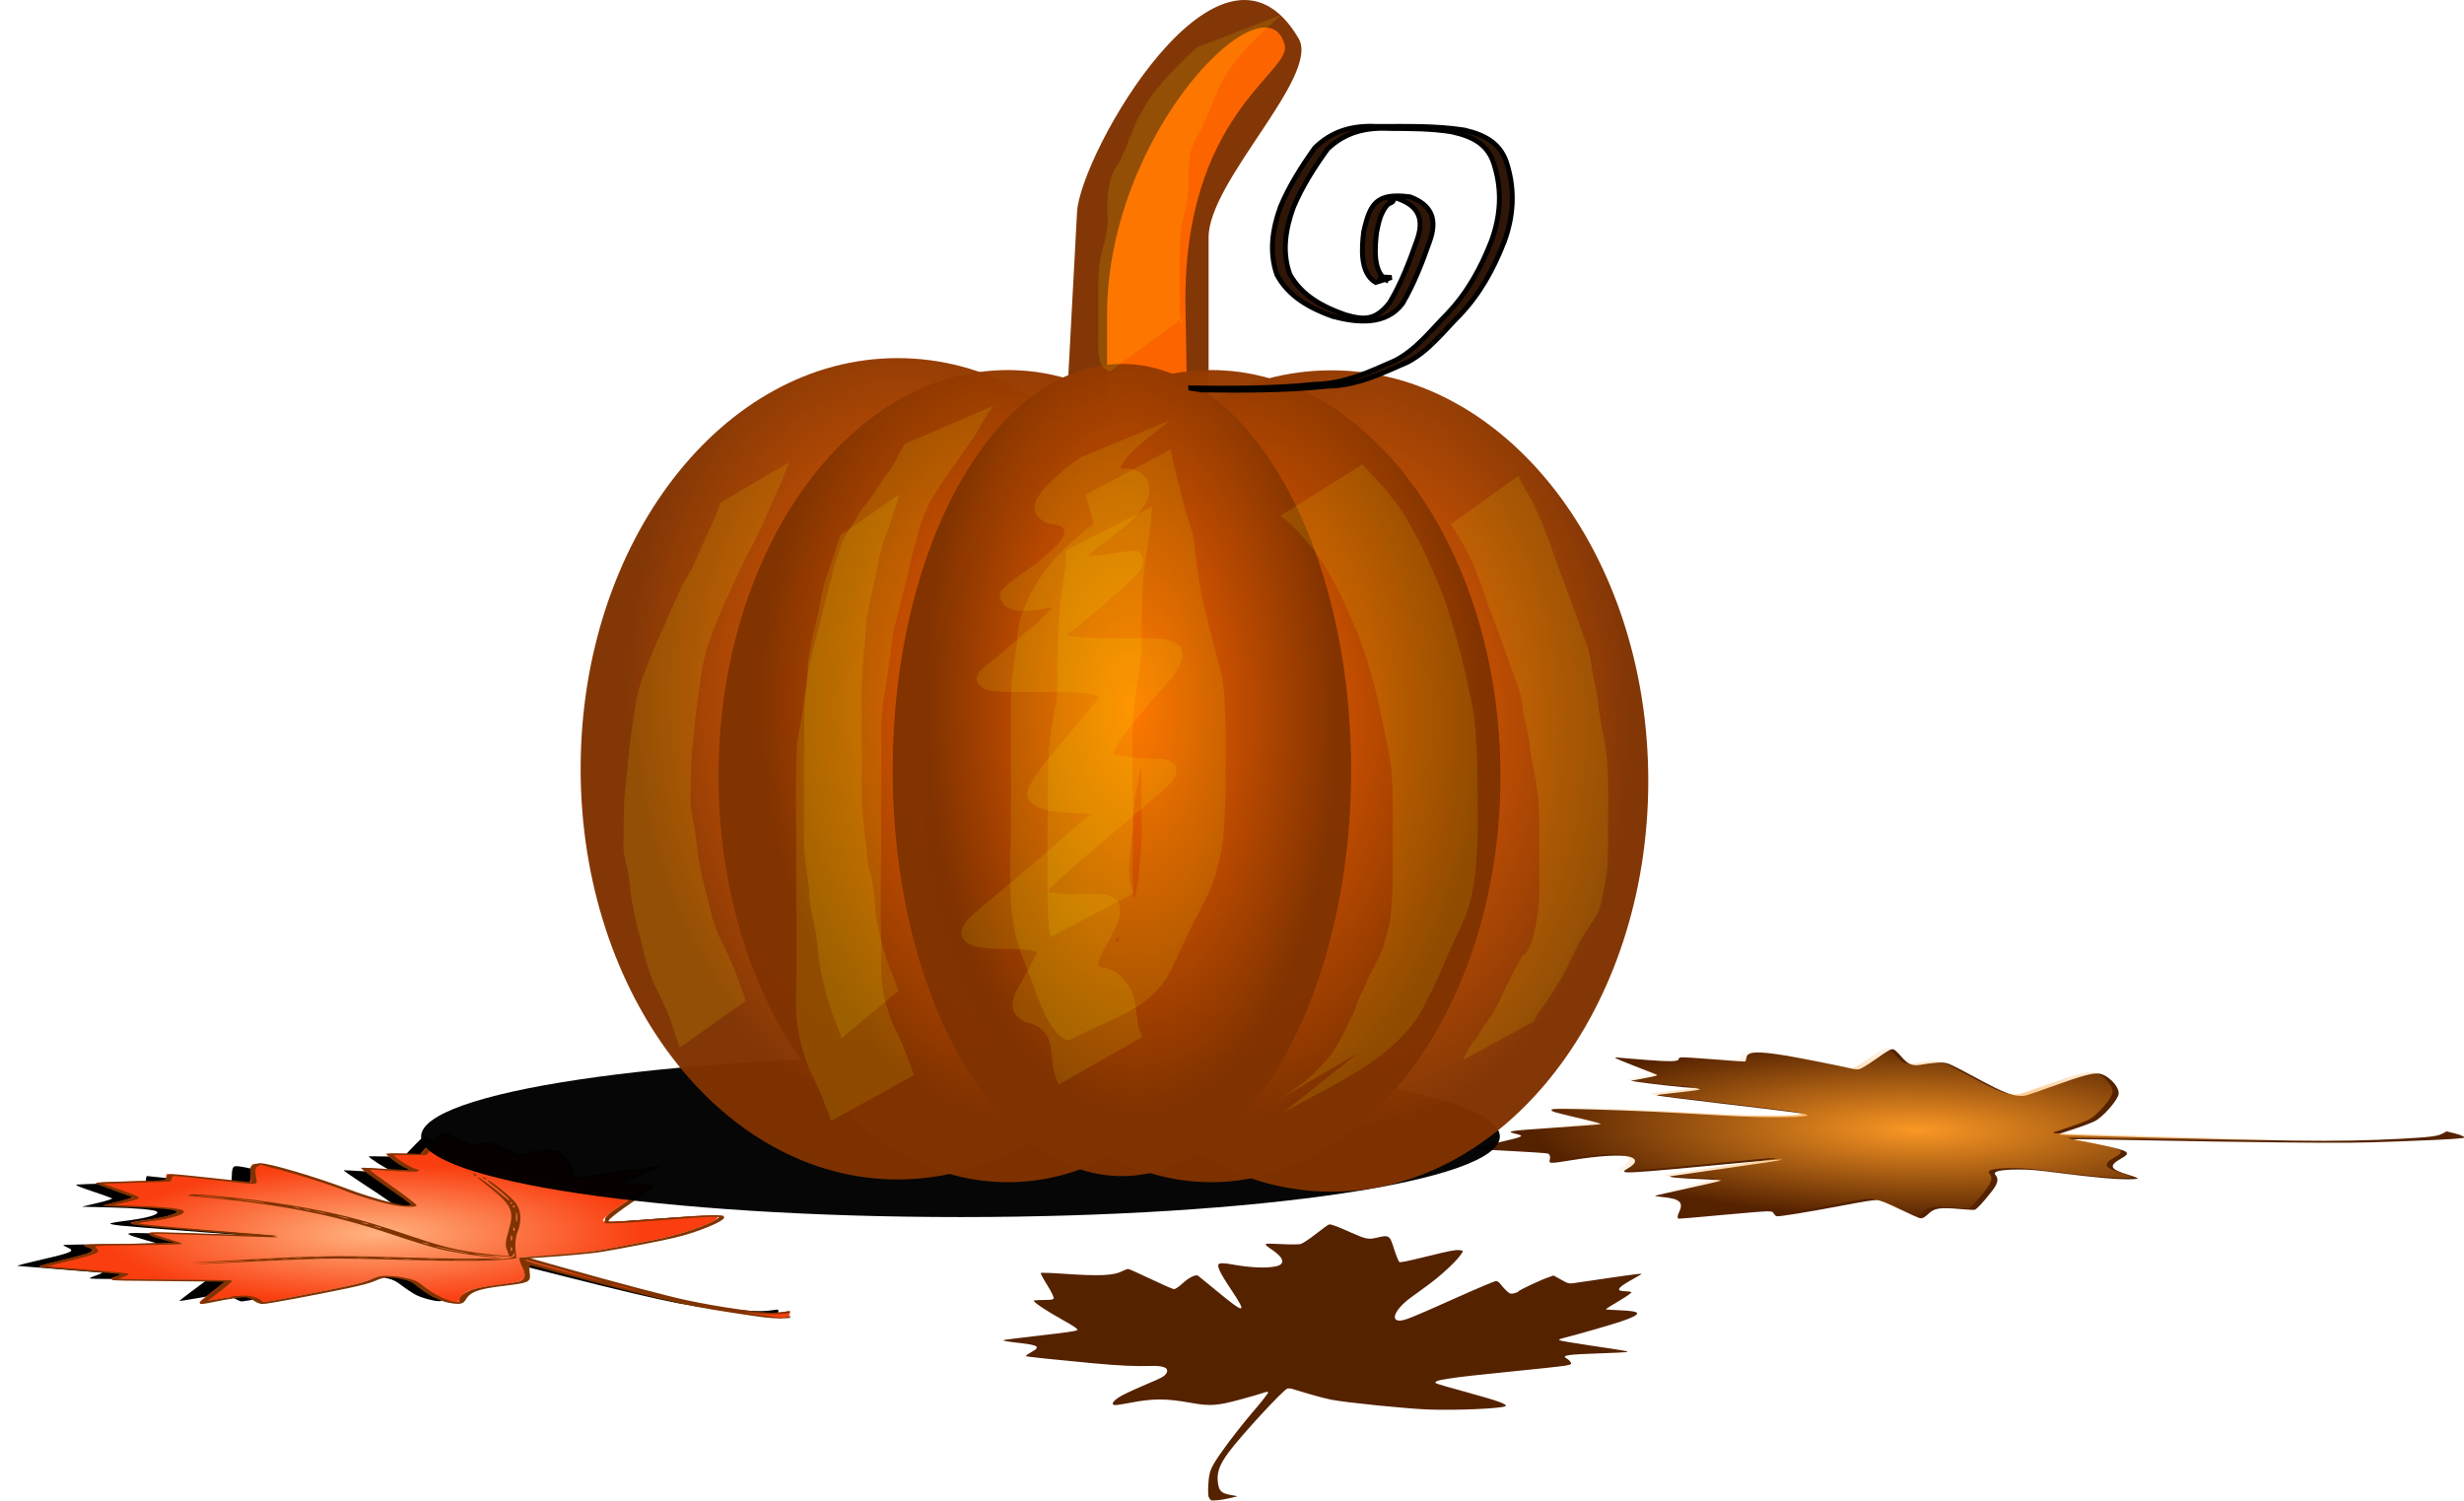<?xml version="1.0" encoding="UTF-8" standalone="no"?>
<!-- Created with Inkscape (http://www.inkscape.org/) -->
<svg xmlns:rdf="http://www.w3.org/1999/02/22-rdf-syntax-ns#" xmlns="http://www.w3.org/2000/svg" xmlns:cc="http://creativecommons.org/ns#" xmlns:xlink="http://www.w3.org/1999/xlink" xmlns:dc="http://purl.org/dc/elements/1.1/" xmlns:svg="http://www.w3.org/2000/svg" xmlns:inkscape="http://www.inkscape.org/namespaces/inkscape" xmlns:sodipodi="http://sodipodi.sourceforge.net/DTD/sodipodi-0.dtd" xmlns:ns1="http://sozi.baierouge.fr" id="svg4758" viewBox="0 0 4033.2 2456.9" version="1.1" inkscape:version="0.91 r13725">
  <defs id="defs3">
    <filter id="filter4638-3-8" color-interpolation-filters="sRGB">
      <feGaussianBlur id="feGaussianBlur4640-9-8" stdDeviation="2.979"/>
    </filter>
    <linearGradient id="linearGradient5035-8-6">
      <stop id="stop5037-0-9" style="stop-color:#fb9825" offset="0"/>
      <stop id="stop5039-5-2" style="stop-color:#fb9825;stop-opacity:0" offset="1"/>
    </linearGradient>
    <linearGradient id="linearGradient3218-4-7">
      <stop id="stop3220-1-26" style="stop-color:#ff6600" offset="0"/>
      <stop id="stop3222-2-8" style="stop-color:#ff6600;stop-opacity:0" offset="1"/>
    </linearGradient>
    <filter id="filter5660-4-1" height="1.756" width="1.207" color-interpolation-filters="sRGB" y="-.378" x="-.103">
      <feGaussianBlur id="feGaussianBlur5662-4-6" stdDeviation="10.279"/>
    </filter>
    <radialGradient id="radialGradient8571" gradientUnits="userSpaceOnUse" cy="2779.5" cx="1892.5" gradientTransform="matrix(.702 .137 -.144 .737 961.34 476.92)" r="148.65">
      <stop id="stop4622-8-4" style="stop-color:#ffb380" offset="0"/>
      <stop id="stop4624-2-0" style="stop-color:#ffb380;stop-opacity:0" offset="1"/>
    </radialGradient>
    <radialGradient id="radialGradient8573" xlink:href="#linearGradient5035-8-6" gradientUnits="userSpaceOnUse" cy="1389.6" cx="404.05" gradientTransform="matrix(.837 .322 -.359 .932 484.53 24.202)" r="148.18"/>
    <radialGradient id="radialGradient8577" xlink:href="#linearGradient3218-4-7" gradientUnits="userSpaceOnUse" cy="4582.6" cx="1725" gradientTransform="matrix(.903 -.039 .042 1.74 -24.752 -3326.9)" r="16.02"/>
    <filter id="filter8655" height="1.192" width="1.576" color-interpolation-filters="sRGB" y="-.096" x="-.288">
      <feGaussianBlur id="feGaussianBlur8657" stdDeviation="14.232"/>
    </filter>
    <filter id="filter8661" height="1.2" width="1.723" color-interpolation-filters="sRGB" y="-.1" x="-.362">
      <feGaussianBlur id="feGaussianBlur8663" stdDeviation="15.944"/>
    </filter>
    <filter id="filter8667" height="1.166" width="1.511" color-interpolation-filters="sRGB" y="-.083" x="-.256">
      <feGaussianBlur id="feGaussianBlur8669" stdDeviation="12.004"/>
    </filter>
    <filter id="filter8673" height="1.216" width="1.647" color-interpolation-filters="sRGB" y="-.108" x="-.323">
      <feGaussianBlur id="feGaussianBlur8675" stdDeviation="14.067"/>
    </filter>
    <filter id="filter8683" height="1.227" width="1.63" color-interpolation-filters="sRGB" y="-.114" x="-.315">
      <feGaussianBlur id="feGaussianBlur8685" stdDeviation="14.837"/>
    </filter>
    <filter id="filter8693" height="1.228" width="1.625" color-interpolation-filters="sRGB" y="-.114" x="-.312">
      <feGaussianBlur id="feGaussianBlur8695" stdDeviation="15.027"/>
    </filter>
    <filter id="filter8703" height="1.169" width="1.695" color-interpolation-filters="sRGB" y="-.084" x="-.347">
      <feGaussianBlur id="feGaussianBlur8705" stdDeviation="8.101"/>
    </filter>
    <filter id="filter8749" height="1.151" width="1.582" color-interpolation-filters="sRGB" y="-.076" x="-.291">
      <feGaussianBlur id="feGaussianBlur8751" stdDeviation="9.185"/>
    </filter>
    <filter id="filter8759" color-interpolation-filters="sRGB">
      <feGaussianBlur id="feGaussianBlur8761" stdDeviation="1.595"/>
    </filter>
  </defs>
  <g id="g5043-3" transform="matrix(3.488 -.664 3.096 .748 -2479.6 980.31)">
    <path id="path5033-3" style="fill:#552200" d="m454.52 1585.5c-1.75-0.646-9.362-4.999-16.916-9.674-12.202-7.551-15.684-10.397-31.207-25.5-9.61-9.35-24.87-24.988-33.91-34.75-9.04-9.762-16.905-17.75-17.478-17.75-0.593 0-0.778 0.968-0.432 2.25 0.335 1.238 0.899 6.551 1.254 11.808 0.872 12.913-0.336 15.488-9.531 20.32-11.322 5.949-14.588 10.438-15.761 21.658-0.346 3.314-1.034 6.275-1.528 6.58-1.891 1.169-5.812-2.837-8.663-8.852-1.633-3.446-4.388-10.856-6.121-16.466-2.604-8.43-3.765-10.74-6.687-13.306-4.76-4.179-8.982-3.874-11.826 0.855-3.502 5.822-8.726 11.222-18.513 19.136-14.56 11.773-24.115 19.017-25.084 19.017-0.482 0-1.899-2.138-3.147-4.75-2.983-6.244-5.632-6.629-12.339-1.794-5.622 4.053-7.326 4.981-7.969 4.338-0.249-0.249 1.771-7.376 4.488-15.837 3.616-11.261 4.654-15.73 3.873-16.671-0.77-0.928-4.723-1.288-14.195-1.292-16.472-0.01-29.628-1.001-29.628-2.238 0-0.521 0.958-2.293 2.129-3.937 1.8-2.528 1.916-3.19 0.75-4.285-0.758-0.712-7.904-3.43-15.879-6.039-7.975-2.609-14.864-5.074-15.308-5.478-0.445-0.403 2.256-3.529 6-6.945 13.091-11.944 16.029-17.202 13.146-23.529-0.639-1.403-0.916-2.798-0.614-3.1s7.912-1.024 16.912-1.605c9-0.581 16.709-1.375 17.13-1.763 0.421-0.389-1.491-3.519-4.25-6.957-4.464-5.563-6.384-10.118-4.265-10.118 0.413 0 9.975 1.35 21.249 3 33.464 4.898 34.134 3.942 3.874-5.529-24.191-7.571-32.264-10.738-32.687-12.824-0.197-0.971 1.274-2.352 3.969-3.727 8.547-4.36 13.844-9.952 13.844-14.614 0-4.588-7.008-7.973-18.426-8.899-10.612-0.862-10.584-0.821-4.753-6.726 2.849-2.884 5.179-6.064 5.179-7.067s-3.15-6.291-7-11.753c-3.85-5.462-7-10.307-7-10.768 0-0.942 4.006-1.656 15-2.675 10.538-0.976 11.997-1.661 12.015-5.644 0.03-6.426 0.533-6.405 16.46 0.664 8.13 3.609 15.373 6.561 16.096 6.561 1.029 0 1.272-2.911 1.121-13.451-0.163-11.388 0.063-13.709 1.474-15.131 1.559-1.571 1.979-1.365 6.51 3.201 6.754 6.806 17.43 20.307 24.026 30.381 3.061 4.675 7.192 10.952 9.181 13.95 8.108 12.219 19.804 21.792 22.095 18.085 1.168-1.889-0.185-6.466-9.909-33.53-4.939-13.747-8.653-25.322-8.254-25.721 0.4-0.4 2.742-0.121 5.205 0.618 2.463 0.739 6.391 1.666 8.729 2.059 3.838 0.645 4.25 0.518 4.25-1.314 0-1.116-0.42-2.289-0.934-2.607-1.102-0.681-6.54-14.605-7.535-19.29l-0.69-3.25h6.56c5.982 0 6.606-0.198 7.082-2.25 0.287-1.238 1.905-8.322 3.596-15.744 3.015-13.23 3.792-15.515 4.594-13.506 0.22 0.55 2.296 4.6 4.613 9 4.378 8.312 7.025 10.24 9.674 7.048 0.707-0.852 1.831-1.548 2.499-1.548 0.667 0 3.567 4.5 6.443 10 2.876 5.5 5.483 10 5.793 10s2.45-2.025 4.754-4.5c6.805-7.307 9.981-5.647 12.433 6.5 1.072 5.309 3.092 25.615 3.11 31.25 0.01 1.726 0.546 2.75 1.452 2.75 0.794 0 7.375-3.636 14.625-8.079 14.348-8.794 15.932-9.608 15.932-8.189 0 0.52-2.691 5.406-5.98 10.857-6.886 11.413-7.528 14.411-3.085 14.411 1.614 0 4.146 0.461 5.627 1.024 2.342 0.89 2.623 1.444 2.164 4.25-0.29 1.775-3.735 11.92-7.654 22.544-10.021 27.163-11.366 34.182-6.551 34.182 0.782 0 9.138-2.475 18.569-5.5 16.53-5.302 23.148-6.542 24.37-4.566 1.726 2.792-8.006 20.127-16.542 29.467-6.578 7.198-29.754 25.183-36.25 28.132-4.257 1.932-10.347 3.853-22.417 7.072-0.688 0.183-1.25 0.786-1.25 1.34 0 2.015 39.114 46.011 54.597 61.411 11.19 11.13 19.5 17.389 30.713 23.132 9.507 4.869 12.178 5.346 16.739 2.987l2.95-1.526v4.091c0 4.051-1.406 8.031-2.785 7.884-0.393-0.042-2.147-0.604-3.897-1.25z"/>
    <path id="path5112-2" style="fill:url(#radialGradient8573)" d="m454.52 1582.3c-1.75-0.646-9.362-4.999-16.916-9.674-12.202-7.551-15.684-10.397-31.207-25.5-9.61-9.35-24.87-24.988-33.91-34.75-9.04-9.762-16.905-17.75-17.478-17.75-0.593 0-0.778 0.968-0.432 2.25 0.335 1.238 0.899 6.551 1.254 11.808 0.872 12.913-0.336 15.488-9.531 20.32-11.322 5.949-14.588 10.438-15.761 21.658-0.346 3.314-1.034 6.275-1.528 6.58-1.891 1.169-5.812-2.837-8.663-8.852-1.633-3.446-4.388-10.856-6.121-16.466-2.604-8.43-3.765-10.74-6.687-13.306-4.76-4.179-8.982-3.874-11.826 0.855-3.502 5.822-8.726 11.222-18.513 19.136-14.56 11.773-24.115 19.017-25.084 19.017-0.482 0-1.899-2.138-3.147-4.75-2.983-6.244-5.632-6.629-12.339-1.794-5.622 4.053-7.326 4.981-7.969 4.338-0.249-0.249 1.771-7.376 4.488-15.837 3.616-11.261 4.654-15.73 3.873-16.671-0.77-0.928-4.723-1.288-14.195-1.292-16.472-0.01-29.628-1.001-29.628-2.238 0-0.521 0.958-2.293 2.129-3.937 1.8-2.528 1.916-3.19 0.75-4.285-0.758-0.712-7.904-3.43-15.879-6.039-7.975-2.609-14.864-5.074-15.308-5.478-0.445-0.403 2.256-3.529 6-6.945 13.091-11.944 16.029-17.202 13.146-23.529-0.639-1.403-0.916-2.798-0.614-3.1s7.912-1.024 16.912-1.605c9-0.581 16.709-1.375 17.13-1.763 0.421-0.389-1.491-3.519-4.25-6.957-4.464-5.563-6.384-10.118-4.265-10.118 0.413 0 9.975 1.35 21.249 3 33.464 4.898 34.134 3.942 3.874-5.529-24.191-7.571-32.264-10.738-32.687-12.824-0.197-0.971 1.274-2.352 3.969-3.727 8.547-4.36 13.844-9.952 13.844-14.614 0-4.588-7.008-7.973-18.426-8.899-10.612-0.862-10.584-0.821-4.753-6.726 2.849-2.884 5.179-6.064 5.179-7.067s-3.15-6.291-7-11.753c-3.85-5.462-7-10.307-7-10.768 0-0.942 4.006-1.656 15-2.675 10.538-0.976 11.997-1.661 12.015-5.644 0.03-6.426 0.533-6.405 16.46 0.664 8.13 3.609 15.373 6.561 16.096 6.561 1.029 0 1.272-2.911 1.121-13.451-0.163-11.388 0.063-13.709 1.474-15.131 1.559-1.571 1.979-1.365 6.51 3.201 6.754 6.806 17.43 20.307 24.026 30.381 3.061 4.675 7.192 10.952 9.181 13.95 8.108 12.219 19.804 21.792 22.095 18.085 1.168-1.889-0.185-6.466-9.909-33.53-4.939-13.747-8.653-25.322-8.254-25.721 0.4-0.4 2.742-0.121 5.205 0.618 2.463 0.739 6.391 1.666 8.729 2.059 3.838 0.645 4.25 0.518 4.25-1.314 0-1.116-0.42-2.289-0.934-2.607-1.102-0.681-6.54-14.605-7.535-19.29l-0.69-3.25h6.56c5.982 0 6.606-0.198 7.082-2.25 0.287-1.238 1.905-8.322 3.596-15.744 3.015-13.23 3.792-15.515 4.594-13.506 0.22 0.55 2.296 4.6 4.613 9 4.378 8.312 7.025 10.24 9.674 7.048 0.707-0.852 1.831-1.548 2.499-1.548 0.667 0 3.567 4.5 6.443 10 2.876 5.5 5.483 10 5.793 10s2.45-2.025 4.754-4.5c6.805-7.307 9.981-5.647 12.433 6.5 1.072 5.309 3.092 25.615 3.11 31.25 0.01 1.726 0.546 2.75 1.452 2.75 0.794 0 7.375-3.636 14.625-8.079 14.348-8.794 15.932-9.608 15.932-8.189 0 0.52-2.691 5.406-5.98 10.857-6.886 11.413-7.528 14.411-3.085 14.411 1.614 0 4.146 0.461 5.627 1.024 2.342 0.89 2.623 1.444 2.164 4.25-0.29 1.775-3.735 11.92-7.654 22.544-10.021 27.163-11.366 34.182-6.551 34.182 0.782 0 9.138-2.475 18.569-5.5 16.53-5.302 23.148-6.542 24.37-4.566 1.726 2.792-8.006 20.127-16.542 29.467-6.578 7.198-29.754 25.183-36.25 28.132-4.257 1.932-10.347 3.853-22.417 7.072-0.688 0.183-1.25 0.786-1.25 1.34 0 2.015 39.114 46.011 54.597 61.411 11.19 11.13 19.5 17.389 30.713 23.132 9.507 4.869 12.178 5.346 16.739 2.987l2.95-1.526v4.091c0 4.051-1.406 8.031-2.785 7.884-0.393-0.042-2.147-0.604-3.897-1.25z"/>
  </g>
  <g id="g5057-2" transform="matrix(4.133 0 0 1.02 -7197.3 -820.65)">
    <path id="path5059-6" style="filter:url(#filter4638-3-8);fill:#000000" d="m2042.7 2914.6c-5.414-2.478-25.933-15.486-31.5-19.969-8.366-6.738-24.214-22.554-45.246-45.156-11.516-12.375-21.277-22.627-21.692-22.782-0.415-0.155-0.4 1.87 0.032 4.5 0.433 2.63 0.814 8.884 0.846 13.897 0.073 11.113-1.008 12.883-10.908 17.869-10.33 5.202-12.852 9.063-14.546 22.265-0.37 2.887-1.043 5.477-1.495 5.757-1.659 1.026-7.225-4.978-9.606-10.361-1.347-3.046-3.811-9.921-5.475-15.277-2.554-8.222-3.64-10.294-6.971-13.303-5.808-5.247-8.203-4.839-12.099 2.065-3.095 5.483-11.136 13.088-25.044 23.685-3.022 2.302-8.228 6.324-11.569 8.936-3.341 2.612-6.446 4.745-6.9 4.739-0.454-0.01-1.726-2.369-2.826-5.25-2.794-7.319-4.919-7.365-14.25-0.316-3.987 3.013-7.25 5.157-7.25 4.766 0-0.391 2.433-8.356 5.406-17.7l5.406-16.989-9.156-0.638c-5.036-0.351-15.343-0.688-22.906-0.75-9.941-0.081-13.75-0.443-13.75-1.308 0-0.658 1.192-2.916 2.649-5.018 1.457-2.102 2.469-3.977 2.25-4.167-0.219-0.19-7.599-2.717-16.399-5.617-8.8-2.899-16.349-5.469-16.775-5.711-0.426-0.242 3.931-5.019 9.683-10.615 11.894-11.572 13.078-13.963 9.839-19.877-1.141-2.083-1.776-3.96-1.411-4.171s7.189-0.688 15.164-1.06c7.975-0.372 15.962-0.927 17.75-1.233l3.25-0.557-3.822-4.639c-8.295-10.068-8.945-12.139-3.809-12.139 1.853 0 12.704 1.37 24.114 3.045s21.256 2.861 21.881 2.635c0.625-0.225-2.239-1.407-6.364-2.626-12.248-3.619-41.17-13.207-45.75-15.166-2.337-1-4.25-2.501-4.25-3.336s2.186-2.626 4.857-3.98c9.249-4.687 14.624-11.016 13.383-15.759-0.875-3.348-7.831-5.957-18.957-7.111l-10.357-1.074 6.175-6.231c3.709-3.743 5.959-6.794 5.634-7.641-0.298-0.776-3.8-6.034-7.784-11.684-4.868-6.905-6.86-10.511-6.076-10.996 0.642-0.397 6.658-1.287 13.37-1.979 6.712-0.692 12.552-1.473 12.978-1.736 0.426-0.263 0.775-2.702 0.775-5.42 0-2.718 0.184-4.941 0.408-4.941s7.53 3.15 16.233 7c8.704 3.85 16.057 7 16.341 7 0.284 0 0.517-6.502 0.517-14.448 0-9.794 0.381-14.831 1.184-15.634 2.626-2.629 23.009 20.969 36.35 42.082 8.571 13.565 13.824 19.674 20.698 24.073 3.433 2.197 5.273 1.888 5.261-0.882-0.01-1.996-3.573-12.569-13.156-39.025-3.852-10.634-6.841-19.496-6.643-19.694 0.198-0.198 3.693 0.514 7.765 1.584 4.073 1.069 8.659 1.944 10.192 1.944h2.788l-2.466-3.633c-1.901-2.801-8.474-20.503-8.474-22.82 0-0.236 3.066-0.173 6.812 0.141l6.812 0.571 2.296-10.379c1.263-5.709 3.079-13.529 4.036-17.379l1.74-7 4.877 9.868c2.682 5.427 5.477 10.098 6.212 10.38 0.734 0.282 2.611-0.71 4.17-2.204l2.835-2.716 5.855 11.074c3.22 6.091 6.08 11.076 6.356 11.079 0.275 0 1.59-1.595 2.922-3.552 2.635-3.868 6.596-6.3 9.268-5.691 3.557 0.81 6.291 13.117 7.444 33.512 0.366 6.463 1.021 11.75 1.456 11.75s7.503-4.039 15.705-8.976c18.97-11.417 19.352-11.564 15.517-5.945-5.087 7.454-12.314 20.524-12.314 22.269 0 1.287 0.978 1.652 4.429 1.652 5.214 0 7.974 2.116 6.983 5.355-0.361 1.179-3.577 10.245-7.147 20.145-7.227 20.041-10.264 29.878-10.264 33.247 0 3.446 3.865 2.943 21.751-2.83 8.662-2.796 17.549-5.158 19.749-5.25 3.995-0.166 4-0.162 3.89 3.54-0.221 7.423-13.611 26.713-24.556 35.378-4.033 3.193-10.575 8.431-14.537 11.641-8.779 7.113-16.859 11.003-29.05 13.988-5.089 1.246-9.139 2.58-9 2.964 0.511 1.408 30.823 35.752 44.414 50.323 14.341 15.374 23.405 23.44 33.677 29.964 12.822 8.145 20.693 10.304 25.441 6.979 2.198-1.539 2.223-1.507 2.223 2.929 0 2.744-0.61 5.095-1.571 6.057-0.864 0.864-1.652 1.562-1.75 1.549-0.098-0.012-1.979-0.846-4.179-1.853z" transform="matrix(1.014 0 0 .972 -29.179 82.619)"/>
    <g id="g5061-5">
      <path id="path5063-2" style="fill:#fa3e10" d="m2046.7 2918.6c-5.414-2.478-25.933-15.486-31.5-19.969-8.366-6.738-24.214-22.554-45.246-45.156-11.516-12.375-21.277-22.627-21.692-22.782-0.415-0.155-0.4 1.87 0.032 4.5 0.433 2.63 0.814 8.884 0.846 13.897 0.073 11.113-1.008 12.883-10.908 17.869-10.33 5.202-12.852 9.063-14.546 22.265-0.37 2.887-1.043 5.477-1.495 5.757-1.659 1.026-7.225-4.978-9.606-10.361-1.347-3.046-3.811-9.921-5.475-15.277-2.554-8.222-3.64-10.294-6.971-13.303-5.808-5.247-8.203-4.839-12.099 2.065-3.095 5.483-11.136 13.088-25.044 23.685-3.022 2.302-8.228 6.324-11.569 8.936-3.341 2.612-6.446 4.745-6.9 4.739-0.454-0.01-1.726-2.369-2.826-5.25-2.794-7.319-4.919-7.365-14.25-0.316-3.987 3.013-7.25 5.157-7.25 4.766 0-0.391 2.433-8.356 5.406-17.7l5.406-16.989-9.156-0.638c-5.036-0.351-15.343-0.688-22.906-0.75-9.941-0.081-13.75-0.443-13.75-1.308 0-0.658 1.192-2.916 2.649-5.018 1.457-2.102 2.469-3.977 2.25-4.167-0.219-0.19-7.599-2.717-16.399-5.617-8.8-2.899-16.349-5.469-16.775-5.711-0.426-0.242 3.931-5.019 9.683-10.615 11.894-11.572 13.078-13.963 9.839-19.877-1.141-2.083-1.776-3.96-1.411-4.171s7.189-0.688 15.164-1.06c7.975-0.372 15.962-0.927 17.75-1.233l3.25-0.557-3.822-4.639c-8.295-10.068-8.945-12.139-3.809-12.139 1.853 0 12.704 1.37 24.114 3.045s21.256 2.861 21.881 2.635c0.625-0.225-2.239-1.407-6.364-2.626-12.248-3.619-41.17-13.207-45.75-15.166-2.337-1-4.25-2.501-4.25-3.336s2.186-2.626 4.857-3.98c9.249-4.687 14.624-11.016 13.383-15.759-0.875-3.348-7.831-5.957-18.957-7.111l-10.357-1.074 6.175-6.231c3.709-3.743 5.959-6.794 5.634-7.641-0.298-0.776-3.8-6.034-7.784-11.684-4.868-6.905-6.86-10.511-6.076-10.996 0.642-0.397 6.658-1.287 13.37-1.979 6.712-0.692 12.552-1.473 12.978-1.736 0.426-0.263 0.775-2.702 0.775-5.42 0-2.718 0.184-4.941 0.408-4.941s7.53 3.15 16.233 7c8.704 3.85 16.057 7 16.341 7 0.284 0 0.517-6.502 0.517-14.448 0-9.794 0.381-14.831 1.184-15.634 2.626-2.629 23.009 20.969 36.35 42.082 8.571 13.565 13.824 19.674 20.698 24.073 3.433 2.197 5.273 1.888 5.261-0.882-0.01-1.996-3.573-12.569-13.156-39.025-3.852-10.634-6.841-19.496-6.643-19.694 0.198-0.198 3.693 0.514 7.765 1.584 4.073 1.069 8.659 1.944 10.192 1.944h2.788l-2.466-3.633c-1.901-2.801-8.474-20.503-8.474-22.82 0-0.236 3.066-0.173 6.812 0.141l6.812 0.571 2.296-10.379c1.263-5.709 3.079-13.529 4.036-17.379l1.74-7 4.877 9.868c2.682 5.427 5.477 10.098 6.212 10.38 0.734 0.282 2.611-0.71 4.17-2.204l2.835-2.716 5.855 11.074c3.22 6.091 6.08 11.076 6.356 11.079 0.275 0 1.59-1.595 2.922-3.552 2.635-3.868 6.596-6.3 9.268-5.691 3.557 0.81 6.291 13.117 7.444 33.512 0.366 6.463 1.021 11.75 1.456 11.75s7.503-4.039 15.705-8.976c18.97-11.417 19.352-11.564 15.517-5.945-5.087 7.454-12.314 20.524-12.314 22.269 0 1.287 0.978 1.652 4.429 1.652 5.214 0 7.974 2.116 6.983 5.355-0.361 1.179-3.577 10.245-7.147 20.145-7.227 20.041-10.264 29.878-10.264 33.247 0 3.446 3.865 2.943 21.751-2.83 8.662-2.796 17.549-5.158 19.749-5.25 3.995-0.166 4-0.162 3.89 3.54-0.221 7.423-13.611 26.713-24.556 35.378-4.033 3.193-10.575 8.431-14.537 11.641-8.779 7.113-16.859 11.003-29.05 13.988-5.089 1.246-9.139 2.58-9 2.964 0.511 1.408 30.823 35.752 44.414 50.323 14.341 15.374 23.405 23.44 33.677 29.964 12.822 8.145 20.693 10.304 25.441 6.979 2.198-1.539 2.223-1.507 2.223 2.929 0 2.744-0.61 5.095-1.571 6.057-0.864 0.864-1.652 1.562-1.75 1.549-0.098-0.012-1.979-0.846-4.179-1.853z"/>
      <path id="path5065-2" style="fill:url(#radialGradient8571)" d="m2046.7 2918.6c-5.414-2.478-25.933-15.486-31.5-19.969-8.366-6.738-24.214-22.554-45.246-45.156-11.516-12.375-21.277-22.627-21.692-22.782-0.415-0.155-0.4 1.87 0.032 4.5 0.433 2.63 0.814 8.884 0.846 13.897 0.073 11.113-1.008 12.883-10.908 17.869-10.33 5.202-12.852 9.063-14.546 22.265-0.37 2.887-1.043 5.477-1.495 5.757-1.659 1.026-7.225-4.978-9.606-10.361-1.347-3.046-3.811-9.921-5.475-15.277-2.554-8.222-3.64-10.294-6.971-13.303-5.808-5.247-8.203-4.839-12.099 2.065-3.095 5.483-11.136 13.088-25.044 23.685-3.022 2.302-8.228 6.324-11.569 8.936-3.341 2.612-6.446 4.745-6.9 4.739-0.454-0.01-1.726-2.369-2.826-5.25-2.794-7.319-4.919-7.365-14.25-0.316-3.987 3.013-7.25 5.157-7.25 4.766 0-0.391 2.433-8.356 5.406-17.7l5.406-16.989-9.156-0.638c-5.036-0.351-15.343-0.688-22.906-0.75-9.941-0.081-13.75-0.443-13.75-1.308 0-0.658 1.192-2.916 2.649-5.018 1.457-2.102 2.469-3.977 2.25-4.167-0.219-0.19-7.599-2.717-16.399-5.617-8.8-2.899-16.349-5.469-16.775-5.711-0.426-0.242 3.931-5.019 9.683-10.615 11.894-11.572 13.078-13.963 9.839-19.877-1.141-2.083-1.776-3.96-1.411-4.171s7.189-0.688 15.164-1.06c7.975-0.372 15.962-0.927 17.75-1.233l3.25-0.557-3.822-4.639c-8.295-10.068-8.945-12.139-3.809-12.139 1.853 0 12.704 1.37 24.114 3.045s21.256 2.861 21.881 2.635c0.625-0.225-2.239-1.407-6.364-2.626-12.248-3.619-41.17-13.207-45.75-15.166-2.337-1-4.25-2.501-4.25-3.336s2.186-2.626 4.857-3.98c9.249-4.687 14.624-11.016 13.383-15.759-0.875-3.348-7.831-5.957-18.957-7.111l-10.357-1.074 6.175-6.231c3.709-3.743 5.959-6.794 5.634-7.641-0.298-0.776-3.8-6.034-7.784-11.684-4.868-6.905-6.86-10.511-6.076-10.996 0.642-0.397 6.658-1.287 13.37-1.979 6.712-0.692 12.552-1.473 12.978-1.736 0.426-0.263 0.775-2.702 0.775-5.42 0-2.718 0.184-4.941 0.408-4.941s7.53 3.15 16.233 7c8.704 3.85 16.057 7 16.341 7 0.284 0 0.517-6.502 0.517-14.448 0-9.794 0.381-14.831 1.184-15.634 2.626-2.629 23.009 20.969 36.35 42.082 8.571 13.565 13.824 19.674 20.698 24.073 3.433 2.197 5.273 1.888 5.261-0.882-0.01-1.996-3.573-12.569-13.156-39.025-3.852-10.634-6.841-19.496-6.643-19.694 0.198-0.198 3.693 0.514 7.765 1.584 4.073 1.069 8.659 1.944 10.192 1.944h2.788l-2.466-3.633c-1.901-2.801-8.474-20.503-8.474-22.82 0-0.236 3.066-0.173 6.812 0.141l6.812 0.571 2.296-10.379c1.263-5.709 3.079-13.529 4.036-17.379l1.74-7 4.877 9.868c2.682 5.427 5.477 10.098 6.212 10.38 0.734 0.282 2.611-0.71 4.17-2.204l2.835-2.716 5.855 11.074c3.22 6.091 6.08 11.076 6.356 11.079 0.275 0 1.59-1.595 2.922-3.552 2.635-3.868 6.596-6.3 9.268-5.691 3.557 0.81 6.291 13.117 7.444 33.512 0.366 6.463 1.021 11.75 1.456 11.75s7.503-4.039 15.705-8.976c18.97-11.417 19.352-11.564 15.517-5.945-5.087 7.454-12.314 20.524-12.314 22.269 0 1.287 0.978 1.652 4.429 1.652 5.214 0 7.974 2.116 6.983 5.355-0.361 1.179-3.577 10.245-7.147 20.145-7.227 20.041-10.264 29.878-10.264 33.247 0 3.446 3.865 2.943 21.751-2.83 8.662-2.796 17.549-5.158 19.749-5.25 3.995-0.166 4-0.162 3.89 3.54-0.221 7.423-13.611 26.713-24.556 35.378-4.033 3.193-10.575 8.431-14.537 11.641-8.779 7.113-16.859 11.003-29.05 13.988-5.089 1.246-9.139 2.58-9 2.964 0.511 1.408 30.823 35.752 44.414 50.323 14.341 15.374 23.405 23.44 33.677 29.964 12.822 8.145 20.693 10.304 25.441 6.979 2.198-1.539 2.223-1.507 2.223 2.929 0 2.744-0.61 5.095-1.571 6.057-0.864 0.864-1.652 1.562-1.75 1.549-0.098-0.012-1.979-0.846-4.179-1.853z"/>
      <path id="path5067-4" style="fill:#803300" d="m2031 2911c-12.457-7.8-17.03-11.418-29.179-23.085-11.162-10.718-34.85-35.613-49.877-52.416-0.83-0.928-1.018 2.043-0.729 11.5 0.464 15.167 0.019 16.088-10.173 21.106-10.434 5.137-13.35 9.534-15.34 23.135-0.93 6.356-2.476 7.236-6.775 3.854-3.462-2.723-8.402-13.168-12.141-25.668-2.415-8.074-3.297-9.727-6.577-12.325-2.084-1.65-4.581-2.85-5.549-2.666s-3.003 2.648-4.521 5.476c-1.844 3.434-5.495 7.451-11 12.101-14.163 11.963-31.83 25.239-33.587 25.239-1.119 0-2.285-1.695-3.479-5.055-0.987-2.78-2.432-5.299-3.209-5.597-1.613-0.619-6.607 2.258-12.571 7.241-7.467 6.239-7.515 5.303-0.806-15.768 2.798-8.789 4.895-16.172 4.659-16.408-0.236-0.236-10.217-0.723-22.181-1.083-16.703-0.502-21.871-0.963-22.263-1.984-0.281-0.731 0.46-2.974 1.647-4.985 1.186-2.01 1.795-3.946 1.354-4.301-0.442-0.355-7.722-2.876-16.179-5.603-8.457-2.727-15.569-5.458-15.804-6.07-0.236-0.612 4.546-6.043 10.626-12.068 11.981-11.874 12.873-13.738 8.959-18.714-3.638-4.625-2.359-5.249 12.258-5.988 7.335-0.371 15.286-0.943 17.668-1.271l4.33-0.597-3.431-3.624c-4.782-5.052-6.73-8.191-6.73-10.847 0-2.014 0.493-2.277 4.25-2.273 2.337 0 10.325 0.9 17.75 1.995s14.175 1.975 15 1.956-7.05-2.874-17.5-6.344c-28.988-9.626-30.962-11.111-21.807-16.401 2.581-1.491 6.664-4.597 9.072-6.902 8.575-8.205 4.2-12.67-14.295-14.588-5.891-0.611-10.47-1.541-10.47-2.127 0-0.572 2.702-3.767 6.004-7.098l6.004-6.058-7.504-10.899c-4.127-5.995-7.504-11.484-7.504-12.2 0-1.583 1.386-1.89 16-3.54l11.5-1.299 0.5-5c0.422-4.22 0.812-4.982 2.5-4.883 1.1 0.064 8.525 3.022 16.5 6.572l14.5 6.455-0.307-12.911c-0.248-10.457-0.01-13.369 1.273-15.322 0.869-1.326 2.03-2.411 2.579-2.411 3.664 0 21.979 21.841 34.692 41.372 8.562 13.153 20.48 26.628 23.551 26.628 2.605 0 4.001 4.623-13.937-46.177-2.656-7.522-4.523-13.984-4.148-14.359 0.375-0.375 4.538 0.337 9.252 1.582 4.713 1.245 8.825 2.008 9.137 1.696 0.312-0.312-0.117-1.619-0.954-2.905-2.32-3.561-7.85-20.841-7.207-22.518 0.458-1.194 1.793-1.347 6.937-0.796l6.369 0.682 1.534-6.852c0.844-3.769 2.569-11.465 3.833-17.102 1.489-6.642 2.762-10.25 3.614-10.25 0.724 0 3.356 4.162 5.85 9.25s4.995 9.7 5.558 10.25c0.688 0.672 1.749 0.098 3.236-1.75 1.217-1.512 2.754-2.75 3.415-2.75 0.661 0 3.195 3.938 5.63 8.75s5.027 9.539 5.76 10.504c1.235 1.625 1.48 1.534 3.333-1.25 1.1-1.652 3.49-3.713 5.31-4.58 3.006-1.431 3.53-1.431 5.7-0.01 3.701 2.425 5.963 12.768 7.274 33.256l0.715 11.172 15.5-9.386c13.915-8.426 19-10.781 19-8.799 0 0.362-2.641 4.974-5.869 10.25-5.86 9.578-9.131 15.504-9.131 16.542 0 0.302 1.993 0.55 4.429 0.55 4.536 0 7.571 1.84 7.571 4.59 0 0.796-3.224 10.326-7.164 21.179-7.046 19.406-10.836 31.329-10.836 34.087 0 2.041 4.979 1.023 22.016-4.501 7.966-2.583 16.509-4.732 18.984-4.776 4.34-0.077 4.511 0.033 4.807 3.083 0.393 4.054-4.679 14.213-12.286 24.607-4.322 5.906-8.798 10.222-18.663 18-7.137 5.627-15.112 11.585-17.722 13.241-4.128 2.619-14.167 6.306-24.872 9.135l-3.236 0.855 12.601 14.5c20.342 23.406 41.919 46.518 49.612 53.138 12.101 10.415 28.125 19.83 33.787 19.852 1.39 0.01 3.528-0.691 4.75-1.547 2.077-1.455 2.223-1.424 2.223 0.462 0 1.491-0.994 2.286-3.805 3.043-3.827 1.031-7.5 0.462-12.306-1.905l-2.389-1.177 2.394 1.93c1.317 1.062 4.829 3.229 7.805 4.817 5.297 2.826 5.441 2.846 6.856 0.946 1.411-1.895 1.445-1.889 1.445 0.25 0 1.916-0.541 2.191-4.314 2.191-3.709 0-6.383-1.296-19.085-9.25zm-171.76-26.489c19.656-15.118 25.575-20.56 29.036-26.692 2.875-5.093 3.441-5.569 6.631-5.569 2.598 0 4.501 0.915 7.457 3.585 3.289 2.971 4.42 5.069 6.609 12.25 4.418 14.499 10.483 26.165 13.603 26.165 0.454 0 0.826-1.718 0.826-3.818 0-5.866 2.759-13.838 6.111-17.656 1.664-1.895 5.807-4.763 9.207-6.372 3.4-1.609 7.054-3.894 8.12-5.077 2.678-2.972 3.056-10.909 1.216-25.577-0.828-6.6-1.153-12.363-0.723-12.807 0.43-0.444 5.459-2.157 11.175-3.806 13.799-3.982 19.085-6.516 27.073-12.981 3.674-2.973 10.168-8.106 14.431-11.406 10.458-8.096 22.503-24.536 25.826-35.25 0.619-1.996 0.351-2.25-2.371-2.25-1.688 0-10.156 2.288-18.817 5.083-8.662 2.796-17.549 5.158-19.749 5.25l-4 0.167 0.107-6c0.086-4.82 1.605-10.098 7.72-26.83 4.187-11.456 7.89-22.306 8.229-24.111 0.534-2.846 0.306-3.365-1.72-3.907-1.284-0.344-3.812-0.631-5.617-0.639-1.878-0.01-3.511-0.612-3.818-1.413-0.525-1.369 3.186-9.639 6.552-14.601 0.933-1.375 2.718-4.197 3.967-6.272l2.271-3.772-9.345 5.816c-12.206 7.597-20.358 12.227-21.53 12.227-0.518 0-1.487-6.862-2.154-15.25-1.405-17.668-3.172-27.189-5.474-29.491-2.227-2.227-5.604-0.374-8.795 4.826-1.316 2.145-3.067 3.79-3.892 3.657-0.825-0.133-3.977-5.053-7.004-10.934l-5.504-10.693-2.351 2.443c-4.207 4.371-5.209 3.634-11.05-8.126l-3.9-7.853-1.002 3.961c-0.551 2.178-2.204 9.248-3.672 15.711l-2.669 11.75h-6.443-6.442l0.648 2.75c1.272 5.397 6.49 18.088 7.927 19.281 1.838 1.525 1.889 3.868 0.101 4.554-1.159 0.445-11.307-1.462-16.833-3.163-2.109-0.649-2.494-1.99 8.577 29.899 4.739 13.652 8.617 25.914 8.617 27.25 0 3.652-4.679 3.26-9.785-0.821-5.137-4.106-13.916-14.83-18.812-22.978-5.359-8.921-17.685-24.861-26.065-33.71l-7.162-7.562-1.196 3c-0.825 2.068-1.014 6.804-0.609 15.25 0.564 11.765 0.509 12.25-1.405 12.25-1.096 0-2.774-0.456-3.729-1.013-0.955-0.557-4.886-2.309-8.736-3.892s-9.539-4.025-12.643-5.427c-3.104-1.402-5.916-2.275-6.25-1.942-0.334 0.334-0.607 2.305-0.607 4.381 0 2.076-0.374 4.006-0.832 4.288-0.458 0.283-5.07 1.007-10.25 1.609-5.18 0.602-10.898 1.321-12.706 1.597l-3.288 0.502 6.534 9.371c9.509 13.638 9.443 13.202 2.944 19.621l-5.443 5.376 9.397 1.18c10.203 1.281 17.106 4.076 18.144 7.346 1.682 5.3-4.069 12.874-13.111 17.267-2.414 1.173-4.389 2.661-4.389 3.308 0 1.433 13.681 6.595 36.915 13.927 16.971 5.356 19.912 6.483 17.002 6.514-1.167 0.013-1.152 0.186 0.083 0.985 1.291 0.834 1.262 0.972-0.202 0.985-0.936 0.01-11.42-1.335-23.298-2.985-23.699-3.292-24.5-3.364-24.5-2.195 0 0.443 2.475 3.806 5.5 7.473 3.025 3.667 5.5 7.099 5.5 7.627 0 1.53-2.63 1.922-17.5 2.604-18.099 0.83-17.455 0.618-16.199 5.322 1.675 6.275 0.262 8.952-10.174 19.282l-9.713 9.614 16.293 5.278c11.403 3.694 16.293 5.725 16.293 6.768 0 0.819-0.91 2.962-2.023 4.763l-2.023 3.273 9.273 0.584c5.1 0.321 14.992 0.721 21.982 0.888 6.99 0.167 13.018 0.613 13.395 0.99 0.731 0.731-0.394 4.926-5.845 21.81l-3.417 10.581 5.578-3.755c7.799-5.25 9.538-5.593 12.445-2.457 1.314 1.418 2.658 3.922 2.986 5.564 0.329 1.642 0.873 2.986 1.21 2.986 0.337 0 6.311-4.383 13.275-9.739zm-30.075-54.006c6.194-1.41 11.069-2.757 10.832-2.994-0.237-0.237-5.03 0.507-10.652 1.654-13.854 2.826-15.987 2.466-2.943-0.497 38.997-8.856 47.054-9.583 72.102-6.506 20.152 2.475 30.266 2.947 37.398 1.744 5.431-0.916 5.631 0.043 0.301 1.442l-3.301 0.867 3.669-0.407c5.963-0.661 8.859-3.141 8.671-7.424l-0.16-3.635-0.411 3.348c-0.401 3.266-0.501 3.332-4.09 2.671-2.024-0.372-5.704-1.565-8.179-2.651-2.475-1.086-4.013-1.485-3.417-0.888s3.296 1.95 6 3.006c2.914 1.138 4.055 1.939 2.801 1.967-4.082 0.09-15.803-6.795-22.147-13.011-3.444-3.375-11.532-13.405-17.974-22.289-24.493-33.784-45.38-50.11-80.565-62.971-1.491-0.545-1.577-0.898-0.5-2.056 1.109-1.191 2.33-1.026 8.275 1.115 12.005 4.326 21.626 9.119 31.496 15.69 17.573 11.701 27.883 22.26 45.714 46.822 12.33 16.984 17.862 23.031 25.831 28.233 4.47 2.918 14.3 7.036 15.031 6.296 0.154-0.156-0.172-4.333-0.725-9.283-0.77-6.897-0.606-14.444 0.705-32.297 2.296-31.282 1.188-40.463-8.634-71.538-2.231-7.059-3.873-13.017-3.65-13.241 0.456-0.456 6.876 18.824 10.348 31.075 1.247 4.4 2.294 7.325 2.326 6.5 0.072-1.836-3.922-16.416-6.965-25.424-1.23-3.643-2.028-6.832-1.773-7.087 0.796-0.796 8.626 24.505 10.835 35.011 2.423 11.527 2.791 30.457 0.936 48.205-0.621 5.938-0.976 17.771-0.789 26.296l0.34 15.5-3.939 1.923c-6.083 2.969-20.6 3.208-41.715 0.686-9.71-1.16-20.802-2.109-24.651-2.109-7.356 0-22.689 2.346-42.568 6.512-6.53 1.369-12.605 2.447-13.5 2.397-0.895-0.05 3.44-1.244 9.635-2.654zm15.487-3.918c-0.688-0.277-1.812-0.277-2.5 0s-0.125 0.504 1.25 0.504 1.938-0.227 1.25-0.504zm84.5-0.066c-2.062-0.216-5.438-0.216-7.5 0-2.062 0.216-0.375 0.392 3.75 0.392s5.812-0.176 3.75-0.392zm-79.5-0.934c-0.688-0.277-1.812-0.277-2.5 0s-0.125 0.504 1.25 0.504 1.938-0.227 1.25-0.504zm64.5-0.027c-0.963-0.252-2.538-0.252-3.5 0s-0.175 0.457 1.75 0.457 2.712-0.206 1.75-0.457zm-58.5-0.973c-0.688-0.277-1.812-0.277-2.5 0s-0.125 0.504 1.25 0.504 1.938-0.227 1.25-0.504zm48.481-0.031c-0.973-0.254-2.323-0.237-3 0.037-0.677 0.274 0.119 0.481 1.769 0.461 1.65-0.02 2.204-0.244 1.231-0.498zm-43-1c-0.973-0.254-2.323-0.237-3 0.037-0.677 0.274 0.119 0.481 1.769 0.461 1.65-0.02 2.204-0.244 1.231-0.498zm35 0c-0.973-0.254-2.323-0.237-3 0.037-0.677 0.274 0.119 0.481 1.769 0.461 1.65-0.02 2.204-0.244 1.231-0.498zm-26.493-1.014c-1.244-0.239-3.044-0.23-4 0.02-0.956 0.25 0.062 0.446 2.262 0.435 2.2-0.011 2.982-0.216 1.738-0.455zm17 0c-1.244-0.239-3.044-0.23-4 0.02-0.956 0.25 0.062 0.446 2.262 0.435 2.2-0.011 2.982-0.216 1.738-0.455zm38.262-8.558c-1.65-1.211-5.25-4.227-8-6.703-2.75-2.476-3.875-3.211-2.5-1.633 2.775 3.184 11.807 10.619 12.84 10.57 0.363-0.017-0.69-1.022-2.34-2.233zm19.216-7.485c-0.229-1.512-0.417-0.275-0.417 2.75s0.187 4.263 0.417 2.75c0.229-1.512 0.229-3.987 0-5.5zm-32.716-5.628c0-0.208-0.787-0.995-1.75-1.75-1.586-1.244-1.621-1.208-0.378 0.378 1.306 1.666 2.128 2.196 2.128 1.372zm32.722-12.895c-0.221-1.775-0.398-0.078-0.394 3.772 0 3.85 0.185 5.303 0.402 3.228s0.213-5.225-0.01-7zm0.984-12.978c-0.238-1.238-0.433-0.225-0.433 2.25s0.195 3.487 0.433 2.25c0.238-1.238 0.238-3.263 0-4.5zm-52.706-0.128c0-0.208-0.787-0.995-1.75-1.75-1.586-1.244-1.621-1.208-0.378 0.378 1.306 1.666 2.128 2.196 2.128 1.372zm-5-6c0-0.208-0.787-0.995-1.75-1.75-1.586-1.244-1.621-1.208-0.378 0.378 1.306 1.666 2.128 2.196 2.128 1.372zm58.741-16.833c-0.196-3.459-0.358-0.889-0.36 5.711 0 6.6 0.158 9.43 0.356 6.289 0.198-3.141 0.199-8.541 0-12zm-66.741 7.866c0-0.19-1.012-1.202-2.25-2.25l-2.25-1.905 1.905 2.25c1.79 2.114 2.595 2.705 2.595 1.905zm-9-7.981c0-0.179-1.238-1.417-2.75-2.75l-2.75-2.424 2.424 2.75c2.266 2.57 3.076 3.209 3.076 2.424zm-6-5.052c0-0.208-0.787-0.995-1.75-1.75-1.586-1.244-1.621-1.208-0.378 0.378 1.306 1.666 2.128 2.196 2.128 1.372zm-4-3c0-0.208-0.787-0.995-1.75-1.75-1.586-1.244-1.621-1.208-0.378 0.378 1.306 1.666 2.128 2.196 2.128 1.372zm84.656-4.891c-0.274-0.677-0.481 0.119-0.461 1.769 0.021 1.65 0.245 2.204 0.498 1.231 0.254-0.973 0.237-2.323-0.037-3zm-0.994-4.981c-0.277-0.688-0.504-0.125-0.504 1.25s0.227 1.938 0.504 1.25 0.277-1.812 0-2.5zm-97.662 0.764c0-0.607-11.658-6.532-12.722-6.466-0.428 0.027 2.147 1.58 5.721 3.451 7.234 3.788 7 3.687 7 3.014zm-18.752-9.078c-2.889-1.32-6.489-2.655-8-2.966s0.402 0.758 4.252 2.377c8.415 3.539 11.144 3.968 3.748 0.589zm105.38-29.975c-0.965-2.515-0.68-3.163 0.499-1.136 0.584 1.004 0.851 2.036 0.593 2.293-0.258 0.258-0.749-0.263-1.092-1.157zm-3.545-4.13c-0.043-0.642-0.338-1.992-0.654-3-0.547-1.741-0.519-1.743 0.571-0.044 0.63 0.983 0.925 2.333 0.654 3-0.355 0.875-0.514 0.887-0.571 0.044zm59.421 178.67c-3.266-3.3-6.162-6-6.437-6s2.172 2.7 5.437 6 6.162 6 6.437 6-2.172-2.7-5.437-6zm-23.15-25.75c-17.855-20.426-16.624-19.126-16.197-17.108 0.313 1.482 29.393 33.858 30.412 33.858 0.235 0-6.162-7.537-14.214-16.75zm-124.16-57.933c-0.722-0.289-1.584-0.253-1.917 0.079-0.332 0.332 0.258 0.569 1.312 0.525 1.165-0.048 1.402-0.285 0.604-0.604z"/>
    </g>
  </g>
  <path id="path5610-2" style="filter:url(#filter5660-4-1);fill-opacity:.976;fill:#000000" d="m272.02 938.62c0 18.01-53.416 32.611-119.31 32.611-65.892 0-119.31-14.6-119.31-32.611 0-18.01 53.416-32.611 119.31-32.611 65.892 0 119.31 14.6 119.31 32.611z" transform="matrix(7.4 0 0 4.044 442.1 -1935.4)"/>
  <path id="path4963-8" style="fill-opacity:.976;fill:#803300" d="m2125.6 62.879c35.937 61.313-147.32 233.16-147.32 325.72v315.58c0 92.557-64.018 167.07-143.54 167.07s-95.596-78.419-90.656-170.85l18.886-353.35c5.06-94.647 235.49-501.1 362.63-284.17z"/>
  <g id="g4965-8" transform="matrix(27.351 0 0 27.351 -45481 -1.2418e5)">
    <path id="path4967-9" style="fill-opacity:.976;fill:#803300" d="m1740.7 4583.8c0 15.407-7.173 27.898-16.02 27.898-8.848 0-16.02-12.49-16.02-27.898 0-15.407 7.173-27.898 16.02-27.898 8.848 0 16.02 12.49 16.02 27.898z" transform="matrix(1.184 0 0 .881 -325.44 547.92)"/>
    <path id="path4969-3" style="fill:url(#radialGradient8577)" d="m1740.7 4583.8c0 15.407-7.173 27.898-16.02 27.898-8.848 0-16.02-12.49-16.02-27.898 0-15.407 7.173-27.898 16.02-27.898 8.848 0 16.02 12.49 16.02 27.898z" transform="matrix(1.184 0 0 .881 -325.44 547.92)"/>
    <path id="path4971-1" style="fill:url(#radialGradient8577)" d="m1740.7 4583.8c0 15.407-7.173 27.898-16.02 27.898-8.848 0-16.02-12.49-16.02-27.898 0-15.407 7.173-27.898 16.02-27.898 8.848 0 16.02 12.49 16.02 27.898z" transform="matrix(1.184 0 0 .881 -325.44 547.92)"/>
  </g>
  <path id="path4973-3" style="fill-opacity:.976;fill:#ff6600" d="m2102.9 74.205c11.028 44.697-167.93 114.65-162.43 429.98l3.777 216.61c1.094 62.413-3.066 120.23-49.104 120.23-46.04 0-83.104-50.253-83.104-112.68v-212.83c0-299.72 261.7-559.49 290.86-441.31z"/>
  <g id="g4975-6" transform="matrix(27.351 0 0 27.351 -44771 -1.2416e5)">
    <path id="path4977-1" style="fill-opacity:.976;fill:#803300" d="m1740.7 4583.8c0 15.407-7.173 27.898-16.02 27.898-8.848 0-16.02-12.49-16.02-27.898 0-15.407 7.173-27.898 16.02-27.898 8.848 0 16.02 12.49 16.02 27.898z" transform="matrix(1.184 0 0 .881 -325.44 547.92)"/>
    <path id="path4979-0" style="fill:url(#radialGradient8577)" d="m1740.7 4583.8c0 15.407-7.173 27.898-16.02 27.898-8.848 0-16.02-12.49-16.02-27.898 0-15.407 7.173-27.898 16.02-27.898 8.848 0 16.02 12.49 16.02 27.898z" transform="matrix(1.184 0 0 .881 -325.44 547.92)"/>
    <path id="path4981-1" style="fill:url(#radialGradient8577)" d="m1740.7 4583.8c0 15.407-7.173 27.898-16.02 27.898-8.848 0-16.02-12.49-16.02-27.898 0-15.407 7.173-27.898 16.02-27.898 8.848 0 16.02 12.49 16.02 27.898z" transform="matrix(1.184 0 0 .881 -325.44 547.92)"/>
  </g>
  <g id="g4983-5" transform="matrix(24.961 0 0 27.044 -41198 -1.2276e5)">
    <path id="path4985-2" style="fill-opacity:.976;fill:#803300" d="m1740.7 4583.8c0 15.407-7.173 27.898-16.02 27.898-8.848 0-16.02-12.49-16.02-27.898 0-15.407 7.173-27.898 16.02-27.898 8.848 0 16.02 12.49 16.02 27.898z" transform="matrix(1.184 0 0 .881 -325.44 547.92)"/>
    <path id="path4987-2" style="fill:url(#radialGradient8577)" d="m1740.7 4583.8c0 15.407-7.173 27.898-16.02 27.898-8.848 0-16.02-12.49-16.02-27.898 0-15.407 7.173-27.898 16.02-27.898 8.848 0 16.02 12.49 16.02 27.898z" transform="matrix(1.184 0 0 .881 -325.44 547.92)"/>
    <path id="path4989-2" style="fill:url(#radialGradient8577)" d="m1740.7 4583.8c0 15.407-7.173 27.898-16.02 27.898-8.848 0-16.02-12.49-16.02-27.898 0-15.407 7.173-27.898 16.02-27.898 8.848 0 16.02 12.49 16.02 27.898z" transform="matrix(1.184 0 0 .881 -325.44 547.92)"/>
  </g>
  <g id="g4991-0" transform="matrix(24.961 0 0 27.044 -40865 -1.2276e5)">
    <path id="path4993-4" style="fill-opacity:.976;fill:#803300" d="m1740.7 4583.8c0 15.407-7.173 27.898-16.02 27.898-8.848 0-16.02-12.49-16.02-27.898 0-15.407 7.173-27.898 16.02-27.898 8.848 0 16.02 12.49 16.02 27.898z" transform="matrix(1.184 0 0 .881 -325.44 547.92)"/>
    <path id="path4995-2" style="fill:url(#radialGradient8577)" d="m1740.7 4583.8c0 15.407-7.173 27.898-16.02 27.898-8.848 0-16.02-12.49-16.02-27.898 0-15.407 7.173-27.898 16.02-27.898 8.848 0 16.02 12.49 16.02 27.898z" transform="matrix(1.184 0 0 .881 -325.44 547.92)"/>
    <path id="path4997-7" style="fill:url(#radialGradient8577)" d="m1740.7 4583.8c0 15.407-7.173 27.898-16.02 27.898-8.848 0-16.02-12.49-16.02-27.898 0-15.407 7.173-27.898 16.02-27.898 8.848 0 16.02 12.49 16.02 27.898z" transform="matrix(1.184 0 0 .881 -325.44 547.92)"/>
  </g>
  <g id="g4999-1" transform="matrix(19.782 0 0 27.044 -32121 -1.2277e5)">
    <path id="path5001-8" style="fill-opacity:.976;fill:#803300" d="m1740.7 4583.8c0 15.407-7.173 27.898-16.02 27.898-8.848 0-16.02-12.49-16.02-27.898 0-15.407 7.173-27.898 16.02-27.898 8.848 0 16.02 12.49 16.02 27.898z" transform="matrix(1.184 0 0 .881 -325.44 547.92)"/>
    <path id="path5003-3" style="fill:url(#radialGradient8577)" d="m1740.7 4583.8c0 15.407-7.173 27.898-16.02 27.898-8.848 0-16.02-12.49-16.02-27.898 0-15.407 7.173-27.898 16.02-27.898 8.848 0 16.02 12.49 16.02 27.898z" transform="matrix(1.184 0 0 .881 -325.44 547.92)"/>
    <path id="path5005-3" style="fill:url(#radialGradient8577)" d="m1740.7 4583.8c0 15.407-7.173 27.898-16.02 27.898-8.848 0-16.02-12.49-16.02-27.898 0-15.407 7.173-27.898 16.02-27.898 8.848 0 16.02 12.49 16.02 27.898z" transform="matrix(1.184 0 0 .881 -325.44 547.92)"/>
  </g>
  <path id="path5009-9" style="fill-opacity:.976;stroke:#000000;stroke-width:7.947;fill:#2b1100" d="m1946 635.01c68.961 0.739 137.61 1.231 206.24-5.962 47.558-0.711 88.722-20.043 130.99-38.749 34.575-17.715 58.264-48.956 85.033-76.051 33.122-34.479 55.709-75.457 72.894-119.68 14.726-39.925 17.729-81.236 5.434-122-9.499-36.599-36.522-49.29-70.717-56.853-33.642-5.323-67.812-5.213-101.78-5.421-38.809-2.051-72.78 6.534-100.93 33.538-21.796 30.034-41.607 61.3-56.068 95.525-13.028 36.008-18.908 73.113-5.785 109.67 19.266 34.977 54.527 53.576 90.904 66.229 32.102 9.354 49.84 8.454 72.194-19.594 18.892-31.525 32.373-66.699 44.58-101.4 12.981-35.844 3.045-57.38-31.941-69.44-4.838-0.272-10.139-2.77-14.518-0.711-2.746 1.285 8.835 0.629 8.356 3.613-0.684 4.259-7.303 4.765-10.202 7.957-3.176 3.499-5.665 7.623-7.779 11.849-5.648 11.288-6.758 19.956-9.524 32.245-2.765 23.046-7.497 68.72 19.498 80.238-5.445-2.325-10.888-4.669-16.334-7.002l21.263 1.231c-8.703 2.708-17.409 5.41-26.115 8.118-26.189-15.557-22.74-57.432-19.534-83.041 10.323-46.722 21.413-64.314 75.977-57.093 35.245 13.249 45.067 36.506 32.067 72.752-12.207 34.93-25.904 70.205-44.591 102.09-27.381 36.079-74.068 31.632-114.44 20.795-36.697-13.2-72.082-32.411-91.091-68.11-12.932-37.16-7.38-74.669 5.82-111.24 14.447-34.531 34.435-65.922 56.1-96.37 27.967-27.715 61.874-37.255 101.16-35.163 47.898 0 96.258-1.449 143.75 5.889 34.624 8.186 61.36 22.155 70.906 59.084 12.144 41.282 9.382 82.992-5.505 123.4-17.182 44.49-39.733 85.766-72.908 120.55-26.93 27.201-50.63 58.6-85.087 76.849-42.436 18.566-83.411 38.815-131.2 39.378-68.606 7.319-137.2 7.015-206.16 6.206 0 0-20.965-3.324-20.965-3.324z"/>
  <g id="g5049" transform="matrix(1.873 1.045 -3.236 .774 6257.9 748.39)">
    <path id="path5051" style="fill:#552200" d="m454.52 1585.5c-1.75-0.646-9.362-4.999-16.916-9.674-12.202-7.551-15.684-10.397-31.207-25.5-9.61-9.35-24.87-24.988-33.91-34.75-9.04-9.762-16.905-17.75-17.478-17.75-0.593 0-0.778 0.968-0.432 2.25 0.335 1.238 0.899 6.551 1.254 11.808 0.872 12.913-0.336 15.488-9.531 20.32-11.322 5.949-14.588 10.438-15.761 21.658-0.346 3.314-1.034 6.275-1.528 6.58-1.891 1.169-5.812-2.837-8.663-8.852-1.633-3.446-4.388-10.856-6.121-16.466-2.604-8.43-3.765-10.74-6.687-13.306-4.76-4.179-8.982-3.874-11.826 0.855-3.502 5.822-8.726 11.222-18.513 19.136-14.56 11.773-24.115 19.017-25.084 19.017-0.482 0-1.899-2.138-3.147-4.75-2.983-6.244-5.632-6.629-12.339-1.794-5.622 4.053-7.326 4.981-7.969 4.338-0.249-0.249 1.771-7.376 4.488-15.837 3.616-11.261 4.654-15.73 3.873-16.671-0.77-0.928-4.723-1.288-14.195-1.292-16.472-0.01-29.628-1.001-29.628-2.238 0-0.521 0.958-2.293 2.129-3.937 1.8-2.528 1.916-3.19 0.75-4.285-0.758-0.712-7.904-3.43-15.879-6.039-7.975-2.609-14.864-5.074-15.308-5.478-0.445-0.403 2.256-3.529 6-6.945 13.091-11.944 16.029-17.202 13.146-23.529-0.639-1.403-0.916-2.798-0.614-3.1s7.912-1.024 16.912-1.605c9-0.581 16.709-1.375 17.13-1.763 0.421-0.389-1.491-3.519-4.25-6.957-4.464-5.563-6.384-10.118-4.265-10.118 0.413 0 9.975 1.35 21.249 3 33.464 4.898 34.134 3.942 3.874-5.529-24.191-7.571-32.264-10.738-32.687-12.824-0.197-0.971 1.274-2.352 3.969-3.727 8.547-4.36 13.844-9.952 13.844-14.614 0-4.588-7.008-7.973-18.426-8.899-10.612-0.862-10.584-0.821-4.753-6.726 2.849-2.884 5.179-6.064 5.179-7.067s-3.15-6.291-7-11.753c-3.85-5.462-7-10.307-7-10.768 0-0.942 4.006-1.656 15-2.675 10.538-0.976 11.997-1.661 12.015-5.644 0.03-6.426 0.533-6.405 16.46 0.664 8.13 3.609 15.373 6.561 16.096 6.561 1.029 0 1.272-2.911 1.121-13.451-0.163-11.388 0.063-13.709 1.474-15.131 1.559-1.571 1.979-1.365 6.51 3.201 6.754 6.806 17.43 20.307 24.026 30.381 3.061 4.675 7.192 10.952 9.181 13.95 8.108 12.219 19.804 21.792 22.095 18.085 1.168-1.889-0.185-6.466-9.909-33.53-4.939-13.747-8.653-25.322-8.254-25.721 0.4-0.4 2.742-0.121 5.205 0.618 2.463 0.739 6.391 1.666 8.729 2.059 3.838 0.645 4.25 0.518 4.25-1.314 0-1.116-0.42-2.289-0.934-2.607-1.102-0.681-6.54-14.605-7.535-19.29l-0.69-3.25h6.56c5.982 0 6.606-0.198 7.082-2.25 0.287-1.238 1.905-8.322 3.596-15.744 3.015-13.23 3.792-15.515 4.594-13.506 0.22 0.55 2.296 4.6 4.613 9 4.378 8.312 7.025 10.24 9.674 7.048 0.707-0.852 1.831-1.548 2.499-1.548 0.667 0 3.567 4.5 6.443 10 2.876 5.5 5.483 10 5.793 10s2.45-2.025 4.754-4.5c6.805-7.307 9.981-5.647 12.433 6.5 1.072 5.309 3.092 25.615 3.11 31.25 0.01 1.726 0.546 2.75 1.452 2.75 0.794 0 7.375-3.636 14.625-8.079 14.348-8.794 15.932-9.608 15.932-8.189 0 0.52-2.691 5.406-5.98 10.857-6.886 11.413-7.528 14.411-3.085 14.411 1.614 0 4.146 0.461 5.627 1.024 2.342 0.89 2.623 1.444 2.164 4.25-0.29 1.775-3.735 11.92-7.654 22.544-10.021 27.163-11.366 34.182-6.551 34.182 0.782 0 9.138-2.475 18.569-5.5 16.53-5.302 23.148-6.542 24.37-4.566 1.726 2.792-8.006 20.127-16.542 29.467-6.578 7.198-29.754 25.183-36.25 28.132-4.257 1.932-10.347 3.853-22.417 7.072-0.688 0.183-1.25 0.786-1.25 1.34 0 2.015 39.114 46.011 54.597 61.411 11.19 11.13 19.5 17.389 30.713 23.132 9.507 4.869 12.178 5.346 16.739 2.987l2.95-1.526v4.091c0 4.051-1.406 8.031-2.785 7.884-0.393-0.042-2.147-0.604-3.897-1.25z"/>
    <path id="path5053" style="fill:url(#radialGradient8573)" d="m454.52 1582.3c-1.75-0.646-9.362-4.999-16.916-9.674-12.202-7.551-15.684-10.397-31.207-25.5-9.61-9.35-24.87-24.988-33.91-34.75-9.04-9.762-16.905-17.75-17.478-17.75-0.593 0-0.778 0.968-0.432 2.25 0.335 1.238 0.899 6.551 1.254 11.808 0.872 12.913-0.336 15.488-9.531 20.32-11.322 5.949-14.588 10.438-15.761 21.658-0.346 3.314-1.034 6.275-1.528 6.58-1.891 1.169-5.812-2.837-8.663-8.852-1.633-3.446-4.388-10.856-6.121-16.466-2.604-8.43-3.765-10.74-6.687-13.306-4.76-4.179-8.982-3.874-11.826 0.855-3.502 5.822-8.726 11.222-18.513 19.136-14.56 11.773-24.115 19.017-25.084 19.017-0.482 0-1.899-2.138-3.147-4.75-2.983-6.244-5.632-6.629-12.339-1.794-5.622 4.053-7.326 4.981-7.969 4.338-0.249-0.249 1.771-7.376 4.488-15.837 3.616-11.261 4.654-15.73 3.873-16.671-0.77-0.928-4.723-1.288-14.195-1.292-16.472-0.01-29.628-1.001-29.628-2.238 0-0.521 0.958-2.293 2.129-3.937 1.8-2.528 1.916-3.19 0.75-4.285-0.758-0.712-7.904-3.43-15.879-6.039-7.975-2.609-14.864-5.074-15.308-5.478-0.445-0.403 2.256-3.529 6-6.945 13.091-11.944 16.029-17.202 13.146-23.529-0.639-1.403-0.916-2.798-0.614-3.1s7.912-1.024 16.912-1.605c9-0.581 16.709-1.375 17.13-1.763 0.421-0.389-1.491-3.519-4.25-6.957-4.464-5.563-6.384-10.118-4.265-10.118 0.413 0 9.975 1.35 21.249 3 33.464 4.898 34.134 3.942 3.874-5.529-24.191-7.571-32.264-10.738-32.687-12.824-0.197-0.971 1.274-2.352 3.969-3.727 8.547-4.36 13.844-9.952 13.844-14.614 0-4.588-7.008-7.973-18.426-8.899-10.612-0.862-10.584-0.821-4.753-6.726 2.849-2.884 5.179-6.064 5.179-7.067s-3.15-6.291-7-11.753c-3.85-5.462-7-10.307-7-10.768 0-0.942 4.006-1.656 15-2.675 10.538-0.976 11.997-1.661 12.015-5.644 0.03-6.426 0.533-6.405 16.46 0.664 8.13 3.609 15.373 6.561 16.096 6.561 1.029 0 1.272-2.911 1.121-13.451-0.163-11.388 0.063-13.709 1.474-15.131 1.559-1.571 1.979-1.365 6.51 3.201 6.754 6.806 17.43 20.307 24.026 30.381 3.061 4.675 7.192 10.952 9.181 13.95 8.108 12.219 19.804 21.792 22.095 18.085 1.168-1.889-0.185-6.466-9.909-33.53-4.939-13.747-8.653-25.322-8.254-25.721 0.4-0.4 2.742-0.121 5.205 0.618 2.463 0.739 6.391 1.666 8.729 2.059 3.838 0.645 4.25 0.518 4.25-1.314 0-1.116-0.42-2.289-0.934-2.607-1.102-0.681-6.54-14.605-7.535-19.29l-0.69-3.25h6.56c5.982 0 6.606-0.198 7.082-2.25 0.287-1.238 1.905-8.322 3.596-15.744 3.015-13.23 3.792-15.515 4.594-13.506 0.22 0.55 2.296 4.6 4.613 9 4.378 8.312 7.025 10.24 9.674 7.048 0.707-0.852 1.831-1.548 2.499-1.548 0.667 0 3.567 4.5 6.443 10 2.876 5.5 5.483 10 5.793 10s2.45-2.025 4.754-4.5c6.805-7.307 9.981-5.647 12.433 6.5 1.072 5.309 3.092 25.615 3.11 31.25 0.01 1.726 0.546 2.75 1.452 2.75 0.794 0 7.375-3.636 14.625-8.079 14.348-8.794 15.932-9.608 15.932-8.189 0 0.52-2.691 5.406-5.98 10.857-6.886 11.413-7.528 14.411-3.085 14.411 1.614 0 4.146 0.461 5.627 1.024 2.342 0.89 2.623 1.444 2.164 4.25-0.29 1.775-3.735 11.92-7.654 22.544-10.021 27.163-11.366 34.182-6.551 34.182 0.782 0 9.138-2.475 18.569-5.5 16.53-5.302 23.148-6.542 24.37-4.566 1.726 2.792-8.006 20.127-16.542 29.467-6.578 7.198-29.754 25.183-36.25 28.132-4.257 1.932-10.347 3.853-22.417 7.072-0.688 0.183-1.25 0.786-1.25 1.34 0 2.015 39.114 46.011 54.597 61.411 11.19 11.13 19.5 17.389 30.713 23.132 9.507 4.869 12.178 5.346 16.739 2.987l2.95-1.526v4.091c0 4.051-1.406 8.031-2.785 7.884-0.393-0.042-2.147-0.604-3.897-1.25z"/>
  </g>
  <path id="path8597" style="opacity:.345;filter:url(#filter8655);fill:#ffff00" d="m1091.5 1214.8c-7.378 6.016-15.096 11.51-21.811 18.308-0.463 0.431-5.503 6.482-4.476 7.225 0.588 0.426 1.432 0.244 2.152 0.336 5.285-0.057 8.861 1.569 11.848 5.947 4.246 8.722-2.759 16.349-8.6 22.07-7.256 7.167-16.434 12.046-23.668 19.21 0.052-0.146 0-0.409 0.157-0.437 1.978-0.36 4.029-0.064 6.024-0.31 5.591-0.688 10.979-1.838 16.608-2.233 1.219-0.053 2.491-0.523 3.656-0.16 4.649 1.448 4.232 7.13 2.169 10.316-1.339 2.068-6.644 7.075-8.153 8.561-9.537 8.335-19.17 16.558-28.894 24.675-2.258-0.646-2.008 3.132-3.654 3.486-0.307 0.066-0.513-0.593-0.364-0.87 0.206-0.384 0.723-0.577 1.157-0.606 3.119-0.207 6.232 0.497 9.35 0.727 9.071 0.557 18.162 0.643 27.247 0.631 4.342-0.01 12.116-0.332 16.68 0.445 1.746 0.297 3.376 1.075 5.064 1.613 1.026 0.874 2.408 1.452 3.079 2.622 4.743 8.269-7.152 19.105-11.854 24.561-8.155 9.986-17.266 19.314-23.595 30.629-0.192 0.689-0.68 1.359-0.576 2.067 0.012 0.079 2.891 0.667 4.156 0.883 5.986 1.019 11.931 1.376 17.99 1.645 5.476-0.624 13.669 1.225 11.211 8.902-1.142 3.567-5.447 6.808-7.902 9.079-15.825 13.655-31.819 27.11-47.718 40.678-1.655 1.972-12.509 10.142-12.716 13.218-0.012 0.179 0.295-0.244 0.474-0.257 0.803-0.056 1.609 0.037 2.414 0.056 9.12 1.901 18.678-0.257 27.796 1.228 1.454 0.237 2.825 0.836 4.238 1.254 0.959 0.894 2.314 1.499 2.876 2.684 3.726 7.855-5.216 20.035-8.745 26.923-1.954 5.123-4.518 7.707 1.883 8.287 6.854 1.639 11.041 6.928 14.102 12.899 2.631 6.311 2.06 13.27 3.831 19.774 1.045 3.091 0.426 1.682 1.78 4.26l-44.787 25.522c-1.64-3.353-0.933-1.626-2.117-5.18-1.86-6.239-1.202-12.802-3.306-18.993-2.737-5.715-5.979-7.826-12.155-9.184-7.771-3.557-8.89-9.097-5.206-16.67 2.714-5.154 5.706-10.154 8.392-15.321 0.617-1.188 1.131-2.426 1.74-3.618 0.271-0.531 0.971-0.955 0.898-1.546-0.062-0.499-0.802-0.608-1.202-0.912-10.606-2.266-21.695-0.155-32.305-2.634-1.43-0.694-3.066-1.067-4.289-2.083-9.054-7.518 6.747-17.105 11.122-21.403 15.767-13.089 31.528-26.181 46.603-40.07 2.477-2.123 4.865-4.462 7.748-6.067 0.048-0.026 2.035-0.632 1.963-0.659-2.601-0.951-4.201-0.761-7.258-0.996-7.478-0.518-24.487-0.047-27.558-9.031-0.426-1.247 0.173-2.631 0.259-3.946 6.296-11.903 15.682-21.614 24.174-31.953 3.617-4.54 7.432-8.874 11.072-13.39 0.661-0.82 1.288-1.669 1.98-2.464 0.313-0.36 1.124-0.526 1.03-0.993-0.127-0.634-0.987-0.835-1.481-1.253-6.454-2.06-12.553-1.863-19.326-1.906-9.48-0.06-18.96-0.024-28.439-0.121-2.622-0.135-8.602-0.103-11.443-1.314-6.617-2.819-6.141-7.696-1.265-11.668 11.806-9.93-4.92 4.033 8.586-6.855 5.381-4.338 10.391-9.112 15.694-13.533 1.695-1.413 3.49-2.701 5.235-4.052 2.326-2.385 4.906-5.196 7.524-7.34 0.678-0.555 1.316-1.318 2.179-1.471 0.57-0.101 4.58 3.048-1.732 0.969-7.207 0.698-20.628 4.524-26.42-1.189-1.032-1.019-1.508-2.478-2.262-3.717 0.117-1.195-0.184-2.511 0.351-3.586 0.659-1.321 1.943-2.234 3.042-3.22 6.351-5.698 14.158-9.576 20.342-15.492 3.22-2.903 12.391-9.571 10.531-14.868-2.4-3.082-7.12-1.758-10.316-3.633-7.646-4.833-6.591-10.053-1.391-16.611 6.052-6.875 12.994-13.072 20.702-18.046l47.873-19.83z" transform="matrix(3.055 0 0 3.055 -1419.3 -3023.1)"/>
  <path id="path8659" style="opacity:.345;filter:url(#filter8661);fill:#ffff00" d="m996.8 1207c-3.899 4.732-6.512 10.327-9.631 15.568-4.341 6.124-8.569 12.327-12.882 18.47-3.92 5.121-7.285 10.641-10.653 16.134-3.563 6.578-6.177 13.54-7.805 20.83-2.267 7.636-4.071 15.372-5.805 23.14-1.612 6.919-3.462 13.784-5.303 20.646-1.961 6.726-2.318 13.734-3.364 20.623-0.932 6.209-1.696 12.423-2.83 18.6-1.161 5.936-1.528 11.963-1.68 17.996-0.083 5.7-0.026 11.401 0.004 17.101 0.003 6.797-0.21 13.591-0.208 20.389-0.069 7.776 0.07 15.552 0.056 23.328 0.009 8.55-0.148 17.1-0.198 25.65 0.007 9.119 0.008 18.239 0.141 27.358 0.234 6.886-0.056 13.779 0.254 20.661 0.508 8.435 2.858 16.522 5.792 24.392 4.16 7.34 7.019 15.254 9.986 23.117 0.528 1.549 1.055 3.098 1.583 4.647l-44.369 24.48c-0.507-1.479-1.014-2.958-1.522-4.438-3.135-7.809-6.168-15.642-10.095-23.103-3.179-8.205-5.674-16.79-6.69-25.548-0.789-6.997-0.397-14.043-0.344-21.074 0.131-9.166 0.134-18.334 0.141-27.501-0.05-8.483-0.208-16.965-0.198-25.448-0.014-7.793 0.124-15.587 0.051-23.381-0.003-6.72-0.221-13.435-0.243-20.154 0.015-5.777 0.044-11.554 0.165-17.329 0.136-6.233 0.039-12.515 1.187-18.669 1.164-6.191 2.355-12.322 3.014-18.594 1.302-7.014 1.6-14.127 3.208-21.081 1.813-6.832 3.711-13.643 5.386-20.51 1.891-7.717 3.463-15.512 5.982-23.07 1.446-7.689 3.779-14.978 6.86-22.156 1.553-2.96 3.483-5.465 5.223-8.285 1.762-2.857 2.96-6.097 5.319-8.587 4.803-5.701 8.458-12.165 12.866-18.153 3.736-4.714 6.002-10.314 8.949-15.516l47.653-20.536z" transform="matrix(3.055 0 0 3.055 -1419.3 -3023.1)"/>
  <path id="path8665" style="opacity:.345;filter:url(#filter8667);fill:#ffff00" d="m1194.5 1238.4c5.795 6.006 11.515 12.146 16.633 18.756 6.367 7.962 10.864 16.986 15.529 25.971 4.442 9.535 8.98 19.395 12.506 29.318 3.223 9.865 6.114 19.815 8.697 29.867 1.954 8.437 3.759 16.91 5.52 25.389 1.899 9.314 2.159 18.831 2.593 28.294 0.231 8.217 0.282 16.438 0.341 24.658 0.139 7.212-0.018 14.424-0.103 21.635-0.561 9.249-1.196 18.485-3.231 27.537-1.583 8.128-5.16 15.591-8.835 22.938-3.053 6.455-5.931 12.984-8.632 19.592-3.403 7.255-6.799 14.512-10.811 21.454-4.085 6.297-9.268 11.69-14.736 16.778-17.338 14.835-37.827 23.772-57.924 35.21l40.027-31.901c-74.543 43.452-44.827 27.613-29.375 15.908 5.645-4.644 10.735-9.708 15.237-15.482 4.701-6.335 7.603-13.708 11.242-20.661 4.049-9.098-0.82 2.194 2.623-6.92 1.67-4.422 4.279-8.468 5.827-12.95 3.613-7.109 7.831-14.135 9.511-22.006 0.449-1.622 1.907-6.714 2.175-8.369 0.963-5.932 0.723-12.063 1.535-18.017-0.077-7.188-0.217-14.376-0.046-21.563 0.079-8.221 0.169-16.443 0.025-24.663-0.138-9.185-0.538-18.403-2.296-27.444-1.771-8.435-3.491-16.874-5.283-25.305-2.368-9.961-4.921-19.867-8.312-29.538-3.363-9.804-7.778-19.259-12.123-28.652-4.677-8.618-8.876-17.487-15.196-25.098-5.056-6.222-10.51-12.391-16.928-17.22l43.81-27.518z" transform="matrix(3.055 0 0 3.055 -1419.3 -3023.1)"/>
  <path id="path8671" style="opacity:.345;filter:url(#filter8673);fill:#ffff00" d="m1266.9 1244.5c2.238 4.86 5.926 8.761 8.87 13.152 1.736 2.588 3.335 5.625 4.837 8.343 3.849 7.359 7.573 14.757 10.56 22.508 3.468 7.388 6.793 14.837 10.272 22.219 3.325 7.371 6.452 14.82 9.853 22.156 2.872 5.739 4.06 11.955 5.027 18.228 2.023 6.464 3.449 12.999 4.159 19.733 1.45 7.518 3.617 14.831 4.798 22.408 0.945 6.142 1.077 12.348 1.137 18.546 0.13 6.214-0.04 12.426-0.071 18.639-0.08 7.161 0.154 14.33-0.271 21.48-0.644 7.747-2.522 15.345-4.785 22.762-1.909 5.73-6.388 9.754-9.936 14.454-5.377 6.833-9.432 14.547-14.102 21.85-4.505 6.337-9.182 12.61-14.45 18.337-2.258 2.291-4.037 4.946-5.791 7.622l-46.933 20.654c1.783-2.885 3.374-5.906 5.588-8.498 1.551-1.714 3.349-3.2 4.844-4.963 0.805-0.949 1.335-2.106 2.12-3.071 2.645-3.251 5.675-6.229 8.131-9.656 4.71-7.232 8.913-14.723 13.545-22.004 1.39-1.86 3.909-6.208 5.339-7.666 0.554-0.565 1.461-0.676 2.038-1.218 1.292-1.213 1.739-3.161 3.176-4.264 3.117-6.751 4.496-14.195 5.529-21.521 0.728-6.999 0.197-14.046 0.357-21.074-0.01-6.176-0.128-12.351-0.036-18.528-0.039-6.014-0.092-12.042-0.673-18.033-0.939-7.671-2.795-15.142-4.798-22.599-0.7-6.582-1.947-13.022-4.243-19.256-1.214-5.815-1.471-11.854-4.13-17.308-3.218-7.403-6.486-14.785-9.873-22.111-3.325-7.548-6.643-15.11-10.357-22.477-3.021-7.48-6.26-14.861-9.925-22.052-4.272-7.356-9.221-14.245-14.622-20.818l44.815-25.975z" transform="matrix(2.467 0 0 3.055 -640.05 -3023.1)"/>
  <path id="path8677" style="opacity:.345;filter:url(#filter8683);fill:#ffff00" d="m911.51 1237.3c-3.663 7.987-8.122 15.54-12.492 23.148-4.066 7.404-8.048 14.826-12.921 21.737-5.318 7.369-9.729 15.368-14.252 23.241-5.611 9.126-10.557 18.581-15.017 28.314-2.991 6.539-4.506 13.589-5.842 20.615-1.028 6.414-2.381 12.76-3.284 19.195-0.579 6.836-1.843 13.584-2.567 20.402-0.627 6.289-0.695 12.608-0.713 18.922-0.667 6.101 0.332 11.714 1.889 17.551 1.968 6.382 1.823 13.158 3.575 19.567 1.378 6.981 3.582 13.658 5.887 20.37 1.93 6.923 4.149 13.74 7.591 20.07 3.591 5.972 7.228 11.911 10.655 17.983 2.288 5.021 4.603 10.027 6.951 15.024 0.318 0.795 0.636 1.59 0.953 2.385l-45.043 25.084c-0.259-0.698-0.518-1.395-0.777-2.093-2.259-4.924-4.437-9.861-6.43-14.898-3.359-6.167-7.197-12.049-10.76-18.095-3.287-6.648-6.083-13.587-7.928-20.781-2.236-6.823-4.694-13.475-6.116-20.538-1.848-6.438-1.914-13.099-3.601-19.578-0.875-3.061-2.21-6.298-2.611-9.464-0.387-3.052 0.338-6.245-0.016-9.308 0.088-6.469 0.163-12.949 0.643-19.402 0.623-6.859 1.994-13.599 2.491-20.456 0.594-6.606 2.159-13.018 3.213-19.552 1.335-7.438 2.629-14.999 5.686-21.952 4.565-9.79 9.362-19.49 15.026-28.7 4.228-8.079 9.02-15.858 13.484-23.814 5.543-6.323 9.511-13.745 13.458-21.133 4.109-7.383 8.909-14.384 11.978-22.299l46.889-21.547z" transform="matrix(2.401 0 0 3.055 -896.88 -3023.1)"/>
  <path id="path8687" style="opacity:.345;filter:url(#filter8693);fill:#ffff00" d="m1091.9 1230.3c1.179 7.199 3.082 14.246 4.864 21.313 1.729 8.925 5.244 17.315 7.322 26.143 1.412 11.216 2.509 22.368 4.806 33.466 3 11.767 5.851 23.576 9.036 35.295 2.523 9.073 2.845 18.474 3.203 27.817 0.233 9.862 0.218 19.737 0.109 29.603 0.223 10.161-0.114 20.258-1 30.376-0.073 8.133-2.426 15.882-4.273 23.715-3.047 10.043-8.575 19.196-13.245 28.568-4.727 9.217-8.286 18.981-13.619 27.876-11.899 17.265-27.693 19.751-50.628 32.038-3.045 1.631-7.104-2.971-8.712-4.616-5.253-6.964-8.331-15.46-11.293-23.611-3.083-8.782-6.856-17.353-9.422-26.318-1.847-7.708-2.77-15.592-3.05-23.502-0.222-6.193-0.158-12.388-0.126-18.582 0.244-8.592 0.309-17.188 0.287-25.783 0.26-10.154 0.082-20.307 0-30.461-0.058-9.744 0.087-19.488 0.108-29.232-0.199-10.677 2.163-21.172 3.393-31.742 0.015-8.081 2.5-15.347 5.932-22.542 3.403-7.422 8.204-14.005 13.285-20.345 11.35-12.162 44.545-43.143 52.76-22.52 1.159 2.91 1.165 5.771 1.454 8.852 0.642 11.311 0.659 22.646 0.701 33.972 0.078 8.461 0.398 16.921-0.019 25.376-0.879 7.453-1.494 14.93-1.852 22.425-0.691 5.971-1.594 11.922-2.458 17.874-1.65 6.66-2.139 13.48-2.847 20.277-1.061 7.233-2.861 14.322-3.939 21.557-0.817 5.668-0.814 11.402-1.247 17.101-1.085 6.736-1.676 13.524-2.012 20.334-0.133 5.335 1.275 10.447 2.619 15.549 1.149 4.21 2.341 8.473 3.835 12.579 0.233 0.606 0.466 1.213 0.699 1.819l-45.189 25.144c-0.237-0.623-0.474-1.246-0.71-1.868-1.607-4.26-2.704-8.78-3.899-13.163-1.393-5.624-3.065-11.161-3.167-17.019 0.386-6.874 0.946-13.744 1.819-20.574 0.876-5.716 0.248-11.587 1.274-17.313 1.055-7.248 2.763-14.356 4.094-21.552 1.107-6.769 0.722-13.726 2.488-20.401 1.33-5.694 1.287-11.637 2.824-17.311 0.464-7.571 1.289-15.106 2.016-22.654 0.958-8.374 0.253-16.878 0.743-25.291 0.062-11.099 0.255-22.229-0.719-33.298-0.199-1.385-0.347-2.777-0.597-4.154-0.147-0.805-0.329-1.608-0.593-2.383-0.475-1.394-0.956 0.342-0.763 0.232 13.363-7.621 58.389-33.997 39.847-23.282-5.81 5.184-10.494 12.134-13.907 19.092-1.972 3.4-5.144 9.153-6.084 12.916-0.661 2.65-0.112 5.512-0.936 8.141-1.467 10.377-3.718 20.761-3.845 31.241 0.021 9.707 0.167 19.414 0.109 29.121-0.076 10.154-0.255 20.308 0 30.462-0.03 8.516 0.022 17.034 0.211 25.549-0.017 6.159-0.064 12.318-0.052 18.478 0.184 7.575 0.38 15.197 2.119 22.612 2.365 8.909 6.128 17.327 9.124 26.029 2.639 7.295 5.492 15.041 10.615 20.965 1.542 0.893 1.51 1.269 3.366 0.776 0.696-0.184 2.595-1.239 1.978-0.868-77.847 46.758-48.548 32.295-36.349 20.329 6.186-8.495 10.196-18.098 14.621-27.586 4.268-9.055 9.004-17.878 12.944-27.076 1.503-7.845 4.754-15.271 4.931-23.348 0.892-10.009 1.817-19.987 1.337-30.056-0.077-9.795 0.021-19.591-0.17-29.385-0.217-9.01-0.714-18.055-2.7-26.877-2.656-11.962-5.333-23.911-8.272-35.807-2.761-11.087-4.818-21.57-5.787-32.947-1.907-8.795-5.208-17.166-7.229-25.936-2.077-7.027-3.478-14.244-5.919-21.152l45.751-24.46z" transform="matrix(3.055 0 0 3.055 -1419.3 -3023.1)"/>
  <path id="path8697" style="opacity:.345;filter:url(#filter8703);fill:#ffff00" d="m1081.8 1261c-0.368 7.987-1.46 15.902-2.782 23.778-1.665 9.592-2.244 19.329-2.54 29.047-0.397 9.993 0.201 20.01-0.688 29.974-1.325 8.424-2.786 16.821-3.667 25.306-0.635 8.625-0.82 17.284-0.81 25.93 0.069 6.944 0.228 13.886 0.315 20.829 0.062 5.622-0.011 11.243 0.01 16.866 0.057 5.748 0.066 11.493-0.113 17.239-0.364 6.082-0.073 12.112 0.581 18.157l-44.703 23.556c-1.025-6.143-1.618-12.259-1.439-18.499-0.183-5.707-0.166-11.413-0.113-17.122 0.017-5.619-0.058-11.237-0.013-16.856 0.065-7.051 0.186-14.101 0.271-21.152 0.056-8.732-0.179-17.469 0.371-26.191 0.622-8.655 2.346-17.114 3.955-25.631 1.504-9.766 0.347-19.717 0.895-29.57 0.283-9.876 0.647-19.762 2.075-29.555 1.159-7.456 2.658-15.037 2.259-22.599l46.136-23.508z" transform="matrix(3.055 0 0 3.055 -1419.3 -3023.1)"/>
  <path id="path8707" style="opacity:.345;filter:url(#filter8749);fill:#ffff00" d="m946.74 1254.3c-3.588 7.038-6.684 14.317-10.286 21.351-4.774 7.372-6.749 15.764-9.095 24.072-2.216 5.628-3.687 11.481-5.401 17.266-1.846 5.506-2.167 11.286-2.667 17.02-0.808 5.008-1.63 10.001-2.046 15.06-0.677 7.318-0.593 14.691-0.539 22.034-0.039 6.54 0.073 13.079 0.136 19.618-0.026 6.106-0.034 12.213-0.042 18.319 0.097 5.292-0.289 10.594 0.639 15.824 0.728 6.135 2.045 12.167 2.993 18.269 0.439 5.073 1.116 9.958 3.23 14.604 2.155 4.716 2.562 9.957 3.451 15.011 0.622 6.692 1.968 13.06 4.502 19.288 1.985 5.031 4.01 9.996 6.549 14.77 2.214 4.072 4.97 7.73 6.726 12.037 0.266 0.538 0.531 1.077 0.797 1.615l-44.958 25.527c-0.319-0.668-0.639-1.335-0.958-2.003-1.526-4.184-4.343-7.666-6.388-11.601-2.495-4.974-4.59-10.091-6.507-15.316-2.665-6.483-4.302-13.179-5.035-20.156-0.967-4.621-1.488-9.382-3.204-13.794-2.263-5.147-3.277-10.437-3.479-16.07-0.846-6.022-2.334-11.904-3.264-17.908-1.082-5.576-0.879-11.151-0.784-16.817-0.009-6.089-0.017-12.178-0.052-18.267 0.052-6.584 0.145-13.168 0.107-19.753 0.07-7.383 0.128-14.768 0.006-22.15 0.286-5.21 0.828-10.4 2.062-15.483 1.176-5.829 0.379-11.914 2.235-17.652 1.753-5.925 3.235-11.944 5.712-17.629 3.266-8.145 3.881-17.326 8.883-24.83 3.513-6.676 6.287-13.635 9.844-20.262l46.836-21.996z" transform="matrix(2.068 0 0 3.055 -485.36 -3023.1)"/>
  <path id="path8753" style="opacity:.345;filter:url(#filter8759);fill:#ffff00" d="m1151.4 997.57c-6.232 5.854-12.274 11.888-18.03 18.211-4.922 5.859-9.763 11.911-13.542 18.586-2.269 4.34-4.287 8.792-6.028 13.369-1.821 4.772-3.526 9.601-5.601 14.275-2.065 5.484-5.379 10.305-7.23 15.868-1.616 5.949-1.808 12.146-2.021 18.27 0.473 7.48-0.634 14.713-2.306 21.966-1.383 5.487-2.055 11.099-2.377 16.736-0.211 5.49-0.16 10.986-0.137 16.479-0.089 5.731-0.025 11.463 0.01 17.195 0.345 4.92-0.729 10.033 0.706 14.812 1.581 2.387 0.808-1.257 0.709-2.109l-40.826 32.099c-2.627-1.477-4.011-2.294-5.094-5.158-1.769-5.304-1.373-10.758-1.321-16.29 0.022-5.723 0.07-11.448-0.045-17.171 0.01-5.581 0.013-11.163 0.151-16.743 0.173-5.953 0.505-11.903 2.059-17.691 1.759-6.955 3.715-13.723 2.948-21.009-0.044-6.467-0.141-12.972 1.213-19.336 0.718-3.132 1.405-6.044 2.899-8.914 0.877-1.685 2.146-3.149 2.99-4.85 0.429-0.866 0.644-1.822 0.966-2.732 0.378-0.877 0.755-1.753 1.133-2.63 0.401-0.794 0.847-1.567 1.202-2.383 1.257-2.884 1.39-6.142 3.332-8.743 1.373-4.925 3.367-9.746 5.963-14.148 3.249-7.513 8.719-13.667 13.656-20.137 5.4-6.178 10.977-12.164 16.753-17.994l47.873-19.83z" transform="matrix(2.912 0 0 2.707 -1255 -2676.4)"/>
</svg>
